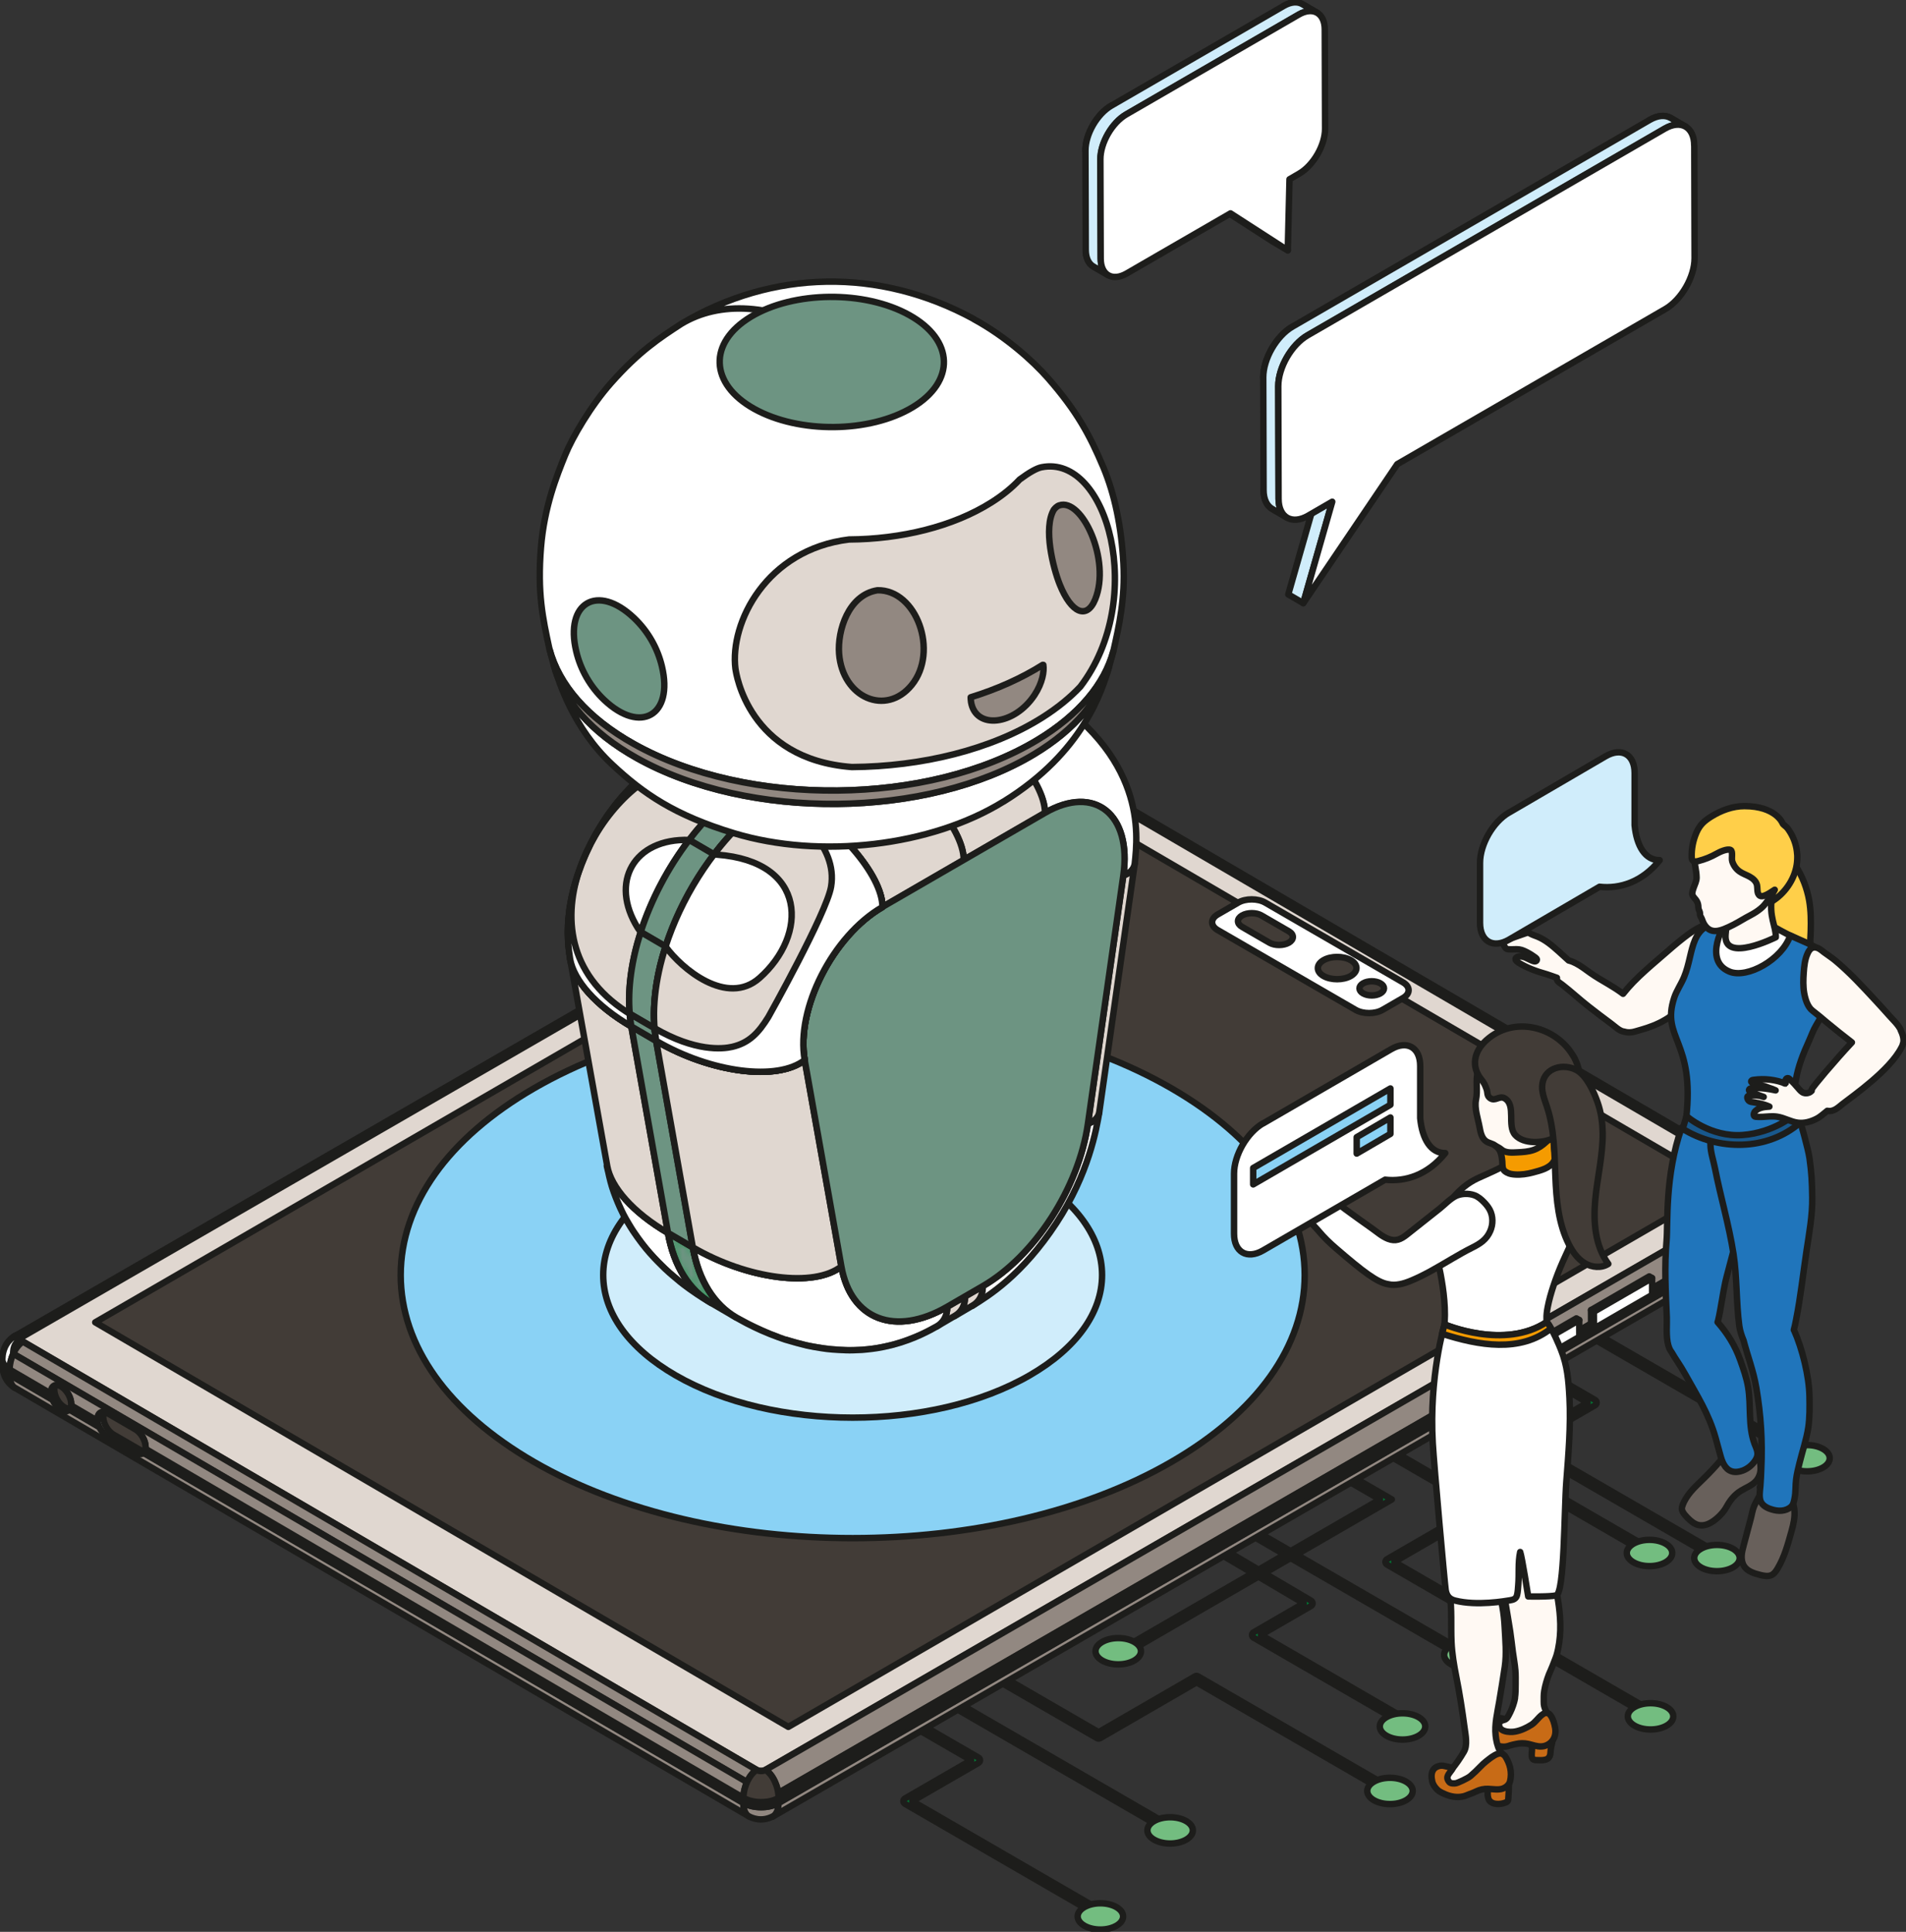 <svg width="222" height="225" viewBox="0 0 222 225" fill="none" xmlns="http://www.w3.org/2000/svg">
<rect x="0" y="0" width="222" height="225" fill="#333333" stroke="none"/>
<g id="Mejor experienia de usuario 1" clip-path="url(#clip0_4565_2908)">
<g id="Ilustraci&#195;&#179;n">
<path id="Vector" d="M200.571 181.553C200.506 181.661 200.391 181.726 200.268 181.726C200.211 181.726 200.153 181.712 200.096 181.683L197.988 180.464L177.199 168.431C177.091 168.366 177.026 168.251 177.026 168.128C177.026 168.006 177.091 167.89 177.199 167.825L184.917 163.362L177.997 159.354L176.846 158.683L177.537 158.279L178.695 158.95L185.795 163.06C185.903 163.124 185.968 163.233 185.968 163.362C185.968 163.492 185.903 163.6 185.795 163.665L178.076 168.128L198.772 180.104L200.448 181.077C200.614 181.171 200.671 181.387 200.578 181.553H200.571Z" fill="#007B35" stroke="#1D1D1B" stroke-width="0.75" stroke-linejoin="round"/>
<path id="Vector_2" d="M128.764 223.205C128.7 223.313 128.585 223.378 128.462 223.378C128.405 223.378 128.347 223.363 128.29 223.334L126.247 222.152L105.393 210.083C105.285 210.018 105.22 209.902 105.22 209.78C105.22 209.657 105.285 209.542 105.393 209.477L113.111 205.014L106.328 201.092L105.177 200.421L105.867 200.018L107.018 200.688L113.974 204.711C114.082 204.776 114.147 204.884 114.147 205.014C114.147 205.144 114.082 205.252 113.974 205.317L106.256 209.78L127.045 221.813L128.628 222.729C128.793 222.823 128.851 223.039 128.757 223.205H128.764Z" fill="#007B35" stroke="#1D1D1B" stroke-width="0.75" stroke-linejoin="round"/>
<path id="Vector_3" d="M164.164 200.84C164.099 200.948 163.984 201.013 163.862 201.013C163.804 201.013 163.739 200.998 163.689 200.969L161.775 199.859L146 190.731C145.892 190.666 145.827 190.558 145.827 190.428C145.827 190.306 145.892 190.191 146 190.126L151.848 186.737L146.576 183.629L145.892 183.226L141.475 180.623L140.332 179.945L141.022 179.541L142.166 180.219L146.583 182.822L147.266 183.226L152.712 186.434C152.82 186.499 152.884 186.614 152.884 186.737C152.884 186.86 152.82 186.975 152.712 187.04L146.863 190.421L162.711 199.592L164.034 200.357C164.2 200.45 164.257 200.667 164.164 200.832V200.84Z" fill="#007B35" stroke="#1D1D1B" stroke-width="0.75" stroke-linejoin="round"/>
<path id="Vector_4" d="M192.823 199.917C192.758 200.025 192.643 200.09 192.521 200.09C192.463 200.09 192.406 200.075 192.348 200.046L190.305 198.864L161.538 182.216C161.43 182.151 161.366 182.043 161.366 181.914C161.366 181.784 161.43 181.676 161.538 181.611L172.098 175.497L161.143 169.159L159.992 168.489L160.682 168.085L161.833 168.755L172.962 175.194C173.07 175.259 173.134 175.367 173.134 175.497C173.134 175.626 173.07 175.735 172.962 175.799L162.402 181.914L191.104 198.525L192.694 199.441C192.859 199.535 192.917 199.751 192.823 199.917Z" fill="#007B35" stroke="#1D1D1B" stroke-width="0.75" stroke-linejoin="round"/>
<path id="Vector_5" d="M161.955 208.612C161.89 208.72 161.775 208.785 161.653 208.785C161.596 208.785 161.538 208.77 161.48 208.742L159.725 207.725L139.367 195.944L128.131 202.447C128.023 202.512 127.894 202.512 127.786 202.447L115.859 195.547L114.708 194.877L115.399 194.473L116.55 195.144L127.959 201.748L139.195 195.245C139.303 195.18 139.432 195.18 139.54 195.245L160.423 207.328L161.826 208.143C161.991 208.237 162.049 208.453 161.955 208.619V208.612Z" fill="#007B35" stroke="#1D1D1B" stroke-width="0.75" stroke-linejoin="round"/>
<path id="Vector_6" d="M192.514 180.947C192.449 181.056 192.334 181.12 192.211 181.12C192.154 181.12 192.096 181.106 192.039 181.077L190.061 179.931L166.293 166.174L165.142 165.504L165.833 165.1L166.984 165.77L190.809 179.556L192.391 180.472C192.557 180.565 192.614 180.782 192.521 180.947H192.514Z" fill="#007B35" stroke="#1D1D1B" stroke-width="0.75" stroke-linejoin="round"/>
<path id="Vector_7" d="M210.879 170.161C210.814 170.269 210.699 170.334 210.577 170.334C210.519 170.334 210.462 170.32 210.404 170.291L208.225 169.029L184.73 155.431L183.572 154.761L184.263 154.357L185.421 155.028L208.894 168.611L210.749 169.685C210.915 169.779 210.972 169.996 210.879 170.161Z" fill="#007B35" stroke="#1D1D1B" stroke-width="0.75" stroke-linejoin="round"/>
<path id="Vector_8" d="M171.156 193.118C171.091 193.226 170.976 193.291 170.854 193.291C170.796 193.291 170.731 193.276 170.681 193.248L168.53 192.007L150.316 181.466L149.625 181.063L145.158 178.474L144.007 177.804L144.698 177.4L145.849 178.071L150.323 180.659L151.014 181.063L169.163 191.56L171.026 192.642C171.192 192.736 171.249 192.952 171.156 193.118Z" fill="#007B35" stroke="#1D1D1B" stroke-width="0.75" stroke-linejoin="round"/>
<path id="Vector_9" d="M136.685 213.262C136.62 213.37 136.505 213.435 136.383 213.435C136.325 213.435 136.267 213.421 136.21 213.392L134.217 212.238L110.637 198.59L109.486 197.92L110.176 197.516L111.327 198.186L134.965 211.864L136.562 212.794C136.728 212.887 136.785 213.104 136.692 213.269L136.685 213.262Z" fill="#007B35" stroke="#1D1D1B" stroke-width="0.75" stroke-linejoin="round"/>
<path id="Vector_10" d="M162.114 174.639L151.014 181.063L150.324 181.466L147.273 183.233L146.576 183.629L132.663 191.683L130.584 192.887L130.232 192.289L132.088 191.214L145.892 183.226L146.583 182.829L149.626 181.063L150.324 180.659L160.733 174.639L156.222 172.036L155.071 171.365L155.762 170.962L156.913 171.632L162.114 174.639Z" fill="#007B35" stroke="#1D1D1B" stroke-width="0.75" stroke-linejoin="round"/>
<path id="Vector_11" d="M130.038 222.123C131.073 222.722 131.073 223.688 130.038 224.286C129.002 224.885 127.333 224.885 126.297 224.286C125.261 223.688 125.261 222.722 126.297 222.123C127.333 221.525 129.002 221.525 130.038 222.123Z" fill="#73BD80" stroke="#1D1D1B" stroke-width="0.75" stroke-linejoin="round"/>
<path id="Vector_12" d="M138.159 212.101C139.195 212.7 139.195 213.666 138.159 214.264C137.123 214.863 135.454 214.863 134.419 214.264C133.383 213.666 133.383 212.7 134.419 212.101C135.454 211.503 137.123 211.503 138.159 212.101Z" fill="#73BD80" stroke="#1D1D1B" stroke-width="0.75" stroke-linejoin="round"/>
<path id="Vector_13" d="M132.117 191.236C133.153 191.834 133.153 192.8 132.117 193.399C131.081 193.997 129.412 193.997 128.376 193.399C127.34 192.8 127.34 191.834 128.376 191.236C129.412 190.637 131.081 190.637 132.117 191.236Z" fill="#73BD80" stroke="#1D1D1B" stroke-width="0.75" stroke-linejoin="round"/>
<path id="Vector_14" d="M163.768 207.509C164.804 208.107 164.804 209.073 163.768 209.672C162.732 210.27 161.063 210.27 160.027 209.672C158.992 209.073 158.992 208.107 160.027 207.509C161.063 206.91 162.732 206.91 163.768 207.509Z" fill="#73BD80" stroke="#1D1D1B" stroke-width="0.75" stroke-linejoin="round"/>
<path id="Vector_15" d="M165.228 199.996C166.264 200.594 166.264 201.561 165.228 202.159C164.193 202.757 162.524 202.757 161.488 202.159C160.452 201.561 160.452 200.594 161.488 199.996C162.524 199.398 164.193 199.398 165.228 199.996Z" fill="#73BD80" stroke="#1D1D1B" stroke-width="0.75" stroke-linejoin="round"/>
<path id="Vector_16" d="M172.724 191.661C173.76 192.26 173.76 193.226 172.724 193.824C171.688 194.423 170.019 194.423 168.983 193.824C167.948 193.226 167.948 192.26 168.983 191.661C170.019 191.063 171.688 191.063 172.724 191.661Z" fill="#73BD80" stroke="#1D1D1B" stroke-width="0.75" stroke-linejoin="round"/>
<path id="Vector_17" d="M194.118 198.821C195.154 199.419 195.154 200.385 194.118 200.984C193.082 201.582 191.413 201.582 190.377 200.984C189.341 200.385 189.341 199.419 190.377 198.821C191.413 198.222 193.082 198.222 194.118 198.821Z" fill="#73BD80" stroke="#1D1D1B" stroke-width="0.75" stroke-linejoin="round"/>
<path id="Vector_18" d="M193.996 179.794C195.031 180.392 195.031 181.358 193.996 181.957C192.96 182.555 191.291 182.555 190.255 181.957C189.219 181.358 189.219 180.392 190.255 179.794C191.291 179.195 192.96 179.195 193.996 179.794Z" fill="#73BD80" stroke="#1D1D1B" stroke-width="0.75" stroke-linejoin="round"/>
<path id="Vector_19" d="M201.851 180.385C202.887 180.983 202.887 181.95 201.851 182.548C200.815 183.146 199.146 183.146 198.11 182.548C197.075 181.95 197.075 180.983 198.11 180.385C199.146 179.787 200.815 179.787 201.851 180.385Z" fill="#73BD80" stroke="#1D1D1B" stroke-width="0.75" stroke-linejoin="round"/>
<path id="Vector_20" d="M212.339 168.755C213.375 169.354 213.375 170.32 212.339 170.918C211.303 171.517 209.634 171.517 208.598 170.918C207.562 170.32 207.562 169.354 208.598 168.755C209.634 168.157 211.303 168.157 212.339 168.755Z" fill="#73BD80" stroke="#1D1D1B" stroke-width="0.75" stroke-linejoin="round"/>
<g id="Group">
<g id="Group_2">
<g id="Group_3">
<path id="Vector_21" d="M118.492 88.177C119.866 87.435 121.039 87.997 121.362 88.184C121.111 88.033 120.794 88.04 120.449 88.242C120.175 88.076 119.694 88.076 119.427 88.242C119.082 88.04 118.758 88.033 118.499 88.177H118.492Z" fill="white" stroke="#1D1D1B" stroke-width="0.75" stroke-linejoin="round"/>
<path id="Vector_22" d="M120.499 88.221C119.938 87.983 119.514 88.163 119.399 88.221C119.061 88.033 118.751 88.033 118.5 88.177C118.694 88.076 118.701 88.069 118.823 88.019L118.967 87.968C119.01 87.954 119.075 87.932 119.118 87.918L119.255 87.882C119.298 87.875 119.356 87.86 119.399 87.853L119.535 87.831C119.579 87.831 119.629 87.817 119.672 87.817H119.809C119.852 87.81 119.902 87.81 119.945 87.81H120.082C120.125 87.81 120.176 87.817 120.219 87.824L120.355 87.839C120.399 87.839 120.449 87.853 120.492 87.86L120.629 87.889C120.672 87.903 120.73 87.911 120.773 87.925L120.917 87.968C120.96 87.983 121.024 88.012 121.068 88.026L121.211 88.091C121.262 88.12 121.334 88.156 121.384 88.185C121.14 88.04 120.845 88.04 120.514 88.213L120.499 88.221Z" fill="white" stroke="#1D1D1B" stroke-width="0.75" stroke-linejoin="round"/>
</g>
</g>
<g id="Group_4">
<path id="Vector_23" d="M208.275 141.401C208.217 142.966 207.447 143.737 206.807 144.112C207.181 143.896 207.426 143.355 207.433 142.583C207.994 142.259 208.275 141.834 208.275 141.408V141.401Z" fill="white" stroke="#1D1D1B" stroke-width="0.75" stroke-linejoin="round"/>
</g>
<g id="Group_5">
<g id="Group_6">
<path id="Vector_24" d="M205.915 138.128L120.449 88.242C120.449 88.242 120.477 88.228 120.499 88.213L205.966 138.099C205.966 138.099 205.937 138.113 205.922 138.128H205.915Z" fill="white" stroke="#1D1D1B" stroke-width="0.75" stroke-linejoin="round"/>
<path id="Vector_25" d="M205.966 138.099L120.5 88.213C120.823 88.04 121.125 88.04 121.37 88.177L129.916 93.167L138.462 98.156L147.008 103.145L155.554 108.134L164.1 113.124L172.646 118.113L181.191 123.102L189.737 128.091L198.283 133.081L206.829 138.07C206.585 137.926 206.29 137.933 205.959 138.106L205.966 138.099Z" fill="white" stroke="#1D1D1B" stroke-width="0.75" stroke-linejoin="round"/>
</g>
</g>
<g id="Group_7">
<path id="Vector_26" d="M208.282 140.81V141.401C208.282 141.826 207.994 142.259 207.433 142.576V141.985C207.994 141.661 208.275 141.235 208.282 140.81Z" fill="white" stroke="#1D1D1B" stroke-width="0.75" stroke-linejoin="round"/>
</g>
<g id="Group_8">
<g id="Group_9">
<path id="Vector_27" d="M206.829 138.07C208.095 138.863 208.282 140.125 208.282 140.81C208.282 141.235 208.001 141.668 207.44 141.985C207.447 140.68 206.764 139.216 205.915 138.719C206.196 138.56 206.188 138.286 205.915 138.128C206.26 137.926 206.577 137.919 206.829 138.07Z" fill="white" stroke="#1D1D1B" stroke-width="0.75" stroke-linejoin="round"/>
<path id="Vector_28" d="M207.397 141.415C207.405 141.365 207.448 141.314 207.476 141.271C207.541 141.141 207.678 140.795 207.692 140.42C207.714 140.031 207.649 139.678 207.505 139.339C207.232 138.704 207.088 138.632 205.966 138.106C206.29 137.933 206.592 137.933 206.836 138.07C207.052 138.207 207.138 138.265 207.347 138.459L207.476 138.596C207.548 138.676 207.635 138.791 207.699 138.878L207.807 139.051C207.858 139.137 207.915 139.245 207.958 139.332L208.045 139.526C208.074 139.613 208.117 139.728 208.145 139.815L208.203 140.031C208.217 140.118 208.239 140.24 208.253 140.327L208.275 140.557C208.275 140.637 208.282 140.745 208.282 140.824C208.282 141.25 208.002 141.682 207.44 141.999C207.44 141.812 207.426 141.617 207.405 141.43L207.397 141.415Z" fill="white" stroke="#1D1D1B" stroke-width="0.75" stroke-linejoin="round"/>
</g>
</g>
<g id="Group_10">
<path id="Vector_29" d="M1.719 161.639C0.46 160.853 0.273 159.584 0.266 158.899C0.266 159.332 0.547 159.772 1.115 160.096C1.115 160.875 1.345 161.423 1.719 161.639Z" fill="white" stroke="#1D1D1B" stroke-width="0.75" stroke-linejoin="round"/>
</g>
<g id="Group_11">
<g id="Group_12">
<path id="Vector_30" d="M119.427 88.242L2.669 155.662C2.669 155.662 2.647 155.648 2.64 155.648L119.399 88.228C119.399 88.228 119.42 88.242 119.427 88.242Z" fill="white" stroke="#1D1D1B" stroke-width="0.75" stroke-linejoin="round"/>
<path id="Vector_31" d="M119.42 88.221L2.64 155.648C2.302 155.46 1.992 155.46 1.741 155.605L13.416 148.863L25.091 142.122L36.766 135.381L48.441 128.639L60.116 121.898L71.791 115.157L83.467 108.416L95.142 101.674L106.817 94.933L118.492 88.192C118.744 88.048 119.067 88.033 119.406 88.221L119.42 88.242V88.221Z" fill="white" stroke="#1D1D1B" stroke-width="0.75" stroke-linejoin="round"/>
</g>
</g>
<g id="Group_13">
<path id="Vector_32" d="M1.122 159.512V160.103C0.554 159.772 0.266 159.339 0.273 158.907V158.315C0.273 158.748 0.554 159.188 1.122 159.512Z" fill="white" stroke="#1D1D1B" stroke-width="0.75" stroke-linejoin="round"/>
</g>
<g id="Group_14">
<path id="Vector_33" d="M0.273 158.308C0.331 156.758 1.101 155.979 1.741 155.597C2 155.446 2.324 155.46 2.669 155.662C2.388 155.821 2.396 156.095 2.669 156.253C1.82 156.744 1.129 158.2 1.122 159.505C0.554 159.173 0.273 158.741 0.273 158.308Z" fill="white" stroke="#1D1D1B" stroke-width="0.75" stroke-linejoin="round"/>
<path id="Vector_34" d="M2.64 155.648C2.46 155.749 1.878 156.39 1.748 156.628C1.59 156.917 1.518 157.299 1.54 157.674C1.288 158.243 1.129 158.892 1.122 159.505C0.554 159.173 0.273 158.741 0.273 158.308C0.288 157.998 0.288 157.998 0.309 157.832L0.345 157.609C0.367 157.522 0.396 157.407 0.417 157.321L0.489 157.111C0.525 157.032 0.568 156.917 0.604 156.837L0.705 156.65C0.755 156.571 0.82 156.463 0.871 156.39L0.993 156.232C1.065 156.153 1.158 156.052 1.23 155.979L1.367 155.857C1.547 155.72 1.568 155.698 1.741 155.597C1.993 155.453 2.302 155.46 2.64 155.641V155.648Z" fill="white" stroke="#1D1D1B" stroke-width="0.75" stroke-linejoin="round"/>
</g>
<g id="Group_15">
<path id="Vector_35" d="M90.674 209.996L207.433 142.576C207.433 143.348 207.181 143.888 206.807 144.105L200.966 147.479L195.125 150.853L189.284 154.227L183.442 157.602L177.601 160.976L171.76 164.35L165.919 167.724L160.078 171.099L154.237 174.473L148.395 177.847L142.554 181.221L136.713 184.596L130.872 187.97L125.031 191.344L119.19 194.718L113.349 198.093L107.507 201.467L101.666 204.841L95.825 208.215L89.984 211.59C90.358 211.373 90.603 210.833 90.61 210.061L90.674 209.996Z" fill="#928881" stroke="#1D1D1B" stroke-width="0.75" stroke-linejoin="round"/>
</g>
<g id="Group_16">
<path id="Vector_36" d="M1.115 160.103L86.581 209.989C86.581 210.76 86.811 211.308 87.186 211.525L78.64 206.535L70.094 201.546L61.548 196.557L53.002 191.568L44.456 186.578L35.91 181.589L27.364 176.6L18.818 171.611L10.272 166.621L1.726 161.632C1.359 161.416 1.122 160.868 1.122 160.096L1.115 160.103Z" fill="#928881" stroke="#1D1D1B" stroke-width="0.75" stroke-linejoin="round"/>
</g>
<path id="Vector_37" d="M207.44 141.985L207.433 142.576L90.675 209.996L90.682 209.405L207.44 141.985Z" fill="white" stroke="#1D1D1B" stroke-width="0.75" stroke-linejoin="round"/>
<path id="Vector_38" d="M86.588 209.391L86.581 209.982L1.115 160.103L1.122 159.512L86.588 209.391Z" fill="white" stroke="#1D1D1B" stroke-width="0.75" stroke-linejoin="round"/>
<g id="Group_17">
<path id="Vector_39" d="M90.056 211.532C88.682 212.274 87.51 211.712 87.186 211.525C86.819 211.308 86.582 210.76 86.582 209.989C87.711 210.645 89.552 210.652 90.675 210.003C90.675 210.775 90.423 211.316 90.056 211.532Z" fill="#928881" stroke="#1D1D1B" stroke-width="0.75" stroke-linejoin="round"/>
</g>
<path id="Vector_40" d="M205.915 138.128C206.196 138.286 206.196 138.567 205.915 138.719C166.998 161.192 128.074 183.666 89.157 206.139C88.883 206.297 88.402 206.297 88.135 206.139C59.649 189.513 31.155 172.887 2.669 156.253C2.388 156.095 2.388 155.814 2.669 155.662C41.586 133.189 80.51 110.716 119.427 88.242C119.701 88.084 120.175 88.084 120.449 88.242C148.935 104.868 177.429 121.494 205.915 138.128Z" fill="#E0D7D0" stroke="#1D1D1B" stroke-width="0.75" stroke-linejoin="round"/>
<path id="Vector_41" d="M200.642 138.106L119.923 90.996L11.092 154.011L91.818 201.128L200.642 138.106Z" fill="#423C37" stroke="#1D1D1B" stroke-width="0.75" stroke-linejoin="round"/>
<g id="Group_18">
<g id="Group_19">
<path id="Vector_42" d="M90.682 209.405V209.996C89.552 210.645 87.711 210.638 86.582 209.982V209.391C87.711 210.047 89.552 210.054 90.682 209.405Z" fill="#928881" stroke="#1D1D1B" stroke-width="0.75" stroke-linejoin="round"/>
</g>
</g>
<g id="Group_20">
<g id="Group_21">
<path id="Vector_43" d="M89.157 206.146L205.915 138.726C206.642 139.151 207.246 140.283 207.397 141.423L90.639 208.843C90.487 207.703 89.883 206.571 89.157 206.146Z" fill="#928881" stroke="#1D1D1B" stroke-width="0.75" stroke-linejoin="round"/>
<path id="Vector_44" d="M90.646 208.835L207.404 141.415C207.433 141.603 207.44 141.797 207.44 141.985L90.682 209.405C90.682 209.217 90.668 209.023 90.646 208.835Z" fill="white" stroke="#1D1D1B" stroke-width="0.75" stroke-linejoin="round"/>
</g>
</g>
<g id="Group_22">
<g id="Group_23">
<path id="Vector_45" d="M2.668 156.261L88.135 206.146C87.689 206.406 87.286 206.932 87.006 207.559L1.539 157.674C1.82 157.046 2.23 156.52 2.676 156.261H2.668Z" fill="#928881" stroke="#1D1D1B" stroke-width="0.75" stroke-linejoin="round"/>
<path id="Vector_46" d="M1.539 157.674L87.006 207.559C86.754 208.129 86.596 208.778 86.589 209.398L1.122 159.512C1.122 158.892 1.28 158.243 1.539 157.674Z" fill="#928881" stroke="#1D1D1B" stroke-width="0.75" stroke-linejoin="round"/>
</g>
</g>
<g id="Group_24">
<g id="Group_25">
<path id="Vector_47" d="M89.157 206.146C90.006 206.644 90.689 208.1 90.682 209.412C89.56 210.061 87.718 210.054 86.589 209.398C86.596 208.093 87.294 206.636 88.135 206.146C88.409 206.312 88.891 206.312 89.157 206.146Z" fill="#423C37" stroke="#1D1D1B" stroke-width="0.75" stroke-linejoin="round"/>
</g>
</g>
</g>
<path id="Vector_48" d="M8.294 163.521C8.294 163.73 8.251 163.91 8.172 164.055C7.985 164.401 7.582 164.487 7.107 164.213C6.452 163.831 5.927 162.915 5.927 162.166C5.927 161.697 6.136 161.394 6.445 161.336C6.632 161.3 6.862 161.336 7.107 161.481C7.762 161.863 8.294 162.778 8.294 163.528V163.521Z" fill="white" stroke="#1D1D1B" stroke-width="0.75" stroke-linejoin="round"/>
<path id="Vector_49" d="M8.294 163.521C8.294 163.73 8.251 163.91 8.172 164.055C7.985 164.098 7.748 164.055 7.503 163.91C6.848 163.535 6.323 162.613 6.323 161.863C6.323 161.654 6.366 161.473 6.446 161.329C6.633 161.293 6.863 161.329 7.107 161.473C7.762 161.856 8.294 162.771 8.294 163.521Z" fill="#423C37" stroke="#1D1D1B" stroke-width="0.75" stroke-linejoin="round"/>
<path id="Vector_50" d="M11.344 165.28C11.344 166.03 11.877 166.946 12.524 167.321L15.783 169.21C15.97 169.318 16.149 169.368 16.308 169.368C16.516 169.368 16.696 169.275 16.811 169.101C16.905 168.964 16.962 168.77 16.962 168.525C16.962 167.775 16.43 166.859 15.79 166.484L12.531 164.595C12.409 164.53 12.294 164.48 12.186 164.458C12.121 164.444 12.064 164.437 12.006 164.437C11.618 164.437 11.351 164.747 11.351 165.28H11.344Z" fill="white" stroke="#1D1D1B" stroke-width="0.75" stroke-linejoin="round"/>
<path id="Vector_51" d="M12.027 165.035C12.027 165.785 12.56 166.701 13.2 167.075L16.466 168.964C16.581 169.037 16.703 169.08 16.804 169.101C16.897 168.964 16.955 168.77 16.955 168.525C16.955 167.775 16.423 166.859 15.782 166.484L12.524 164.595C12.401 164.53 12.286 164.48 12.178 164.458C12.085 164.595 12.027 164.79 12.027 165.035Z" fill="#423C37" stroke="#1D1D1B" stroke-width="0.75" stroke-linejoin="round"/>
<path id="Vector_52" d="M157.884 117.615L141.835 108.329C140.965 107.824 140.965 107.01 141.835 106.505L144.216 105.128C145.086 104.623 146.496 104.623 147.367 105.128L163.416 114.414C164.286 114.919 164.286 115.734 163.416 116.238L161.035 117.615C160.164 118.12 158.754 118.12 157.884 117.615Z" fill="white" stroke="#1D1D1B" stroke-width="0.75" stroke-linejoin="round"/>
<path id="Vector_53" d="M154.157 111.833C153.28 112.345 153.273 113.167 154.15 113.672C155.028 114.176 156.452 114.176 157.33 113.672C158.207 113.16 158.215 112.338 157.337 111.833C156.459 111.328 155.035 111.328 154.157 111.833Z" fill="#423C37" stroke="#1D1D1B" stroke-width="0.75" stroke-linejoin="round"/>
<path id="Vector_54" d="M158.762 114.53C158.201 114.854 158.201 115.38 158.762 115.698C159.323 116.022 160.222 116.022 160.783 115.698C161.344 115.373 161.344 114.847 160.783 114.53C160.222 114.205 159.323 114.205 158.762 114.53Z" fill="#423C37" stroke="#1D1D1B" stroke-width="0.75" stroke-linejoin="round"/>
<path id="Vector_55" d="M147.849 109.793L144.662 107.947C144.036 107.586 144.036 106.995 144.662 106.628C145.288 106.267 146.317 106.26 146.935 106.628L150.122 108.473C150.748 108.834 150.741 109.425 150.122 109.793C149.496 110.153 148.468 110.16 147.849 109.793Z" fill="#423C37" stroke="#1D1D1B" stroke-width="0.75" stroke-linejoin="round"/>
<path id="Vector_56" d="M99.314 172.274C88.912 172.274 78.51 169.981 70.59 165.403C62.828 160.911 58.555 154.912 58.555 148.517C58.555 142.122 62.828 136.116 70.59 131.632C86.43 122.468 112.205 122.468 128.038 131.632C135.799 136.123 140.072 142.122 140.072 148.517C140.072 154.92 135.799 160.918 128.038 165.403C120.118 169.988 109.716 172.274 99.314 172.274ZM99.314 125.655C89.077 125.655 78.841 127.911 71.05 132.417C63.584 136.736 59.476 142.454 59.476 148.51C59.476 154.566 63.584 160.284 71.05 164.602C86.639 173.622 111.996 173.622 127.584 164.602C135.051 160.284 139.159 154.566 139.159 148.51C139.159 142.454 135.051 136.736 127.584 132.417C119.794 127.911 109.557 125.655 99.321 125.655H99.314Z" fill="white" stroke="#1D1D1B" stroke-width="0.75" stroke-linejoin="round"/>
<path id="Vector_57" d="M99.314 179.145C85.87 179.145 72.425 176.182 62.188 170.262C52.182 164.473 46.672 156.751 46.672 148.51C46.672 140.276 52.182 132.547 62.188 126.758C82.661 114.912 115.974 114.912 136.447 126.758C146.454 132.547 151.964 140.269 151.964 148.51C151.964 156.744 146.454 164.473 136.447 170.262C126.211 176.189 112.766 179.145 99.321 179.145H99.314Z" fill="#8AD2F5" stroke="#1D1D1B" stroke-width="0.75" stroke-linejoin="round"/>
<path id="Vector_58" d="M99.314 131.891C91.84 131.891 84.366 133.535 78.676 136.83C73.252 139.966 70.259 144.119 70.259 148.503C70.259 152.894 73.245 157.039 78.676 160.176C90.056 166.758 108.572 166.758 119.945 160.176C125.369 157.039 128.362 152.886 128.362 148.503C128.362 144.112 125.376 139.966 119.945 136.83C114.255 133.535 106.781 131.891 99.307 131.891H99.314Z" fill="#D0EDFB" stroke="#1D1D1B" stroke-width="0.75" stroke-linejoin="round"/>
<g id="Group_26">
<path id="Vector_59" d="M185.651 154.739L185.32 154.545L185.313 152.584L185.644 152.778L185.651 154.739Z" fill="white" stroke="#1D1D1B" stroke-width="0.75" stroke-linejoin="round"/>
<path id="Vector_60" d="M185.644 152.778L185.313 152.584L192.097 148.661L192.427 148.856L185.644 152.778Z" fill="white" stroke="#1D1D1B" stroke-width="0.75" stroke-linejoin="round"/>
<path id="Vector_61" d="M192.428 148.856V150.817L185.651 154.739L185.644 152.778L192.428 148.856Z" fill="white" stroke="#1D1D1B" stroke-width="0.75" stroke-linejoin="round"/>
</g>
<g id="Group_27">
<path id="Vector_62" d="M180.141 157.904L179.81 157.717V155.749L180.141 155.943V157.904Z" fill="white" stroke="#1D1D1B" stroke-width="0.75" stroke-linejoin="round"/>
<path id="Vector_63" d="M180.141 155.943L179.81 155.749L183.608 153.55L183.939 153.744L180.141 155.943Z" fill="white" stroke="#1D1D1B" stroke-width="0.75" stroke-linejoin="round"/>
<path id="Vector_64" d="M183.939 153.744L183.947 155.705L180.141 157.904V155.943L183.939 153.744Z" fill="white" stroke="#1D1D1B" stroke-width="0.75" stroke-linejoin="round"/>
</g>
<path id="Vector_65" d="M113.248 152.093C115.14 150.925 119.075 148.496 123.038 142.454C126.822 136.686 127.707 131.495 128.038 129.541C127.959 130.103 127.527 130.586 126.714 130.882C125.65 138.351 120.492 146.311 114.457 149.808C114.457 150.882 114.025 151.646 113.248 152.093Z" fill="white" stroke="#1D1D1B" stroke-width="0.75" stroke-linejoin="round"/>
<path id="Vector_66" d="M114.457 149.808L112.392 151.005C112.392 152.079 111.96 152.843 111.184 153.29L111.392 153.168L111.601 153.045L111.809 152.922L112.018 152.8L112.227 152.677L112.435 152.555L112.644 152.432L112.853 152.31L113.061 152.187L113.27 152.064C114.047 151.617 114.478 150.853 114.478 149.779L114.457 149.808Z" fill="#E0D7D0" stroke="#1D1D1B" stroke-width="0.75" stroke-linejoin="round"/>
<path id="Vector_67" d="M112.392 151.005L110.327 152.201C110.327 153.276 109.896 154.04 109.119 154.487L109.327 154.364L109.536 154.242L109.744 154.119L109.953 153.997L110.162 153.874L110.37 153.752L110.579 153.629L110.788 153.506L110.996 153.384L111.205 153.261C111.982 152.814 112.413 152.05 112.413 150.976L112.392 151.005Z" fill="#E0D7D0" stroke="#1D1D1B" stroke-width="0.75" stroke-linejoin="round"/>
<path id="Vector_68" d="M70.684 135.77C70.842 136.52 71.058 137.515 71.288 138.25C71.518 138.986 71.9 139.952 72.216 140.651C72.439 141.149 72.763 141.798 73.051 142.259C73.252 142.583 73.504 143.03 73.72 143.348C74.029 143.809 74.468 144.415 74.806 144.862C75.95 146.361 77.539 147.861 77.971 148.236C79.043 149.159 79.367 149.44 80.287 150.103C81.467 150.954 82.395 151.502 82.834 151.762C80.302 150.284 78.496 147.515 77.798 143.6C73.669 141.192 71.116 138.236 70.677 135.777L70.684 135.77Z" fill="white"/>
<g id="Clip path group">
<mask id="mask0_4565_2908" style="mask-type:luminance" maskUnits="userSpaceOnUse" x="70" y="135" width="13" height="17">
<g id="clippath">
<path id="Vector_69" d="M70.684 135.77C70.842 136.52 71.058 137.515 71.288 138.25C71.518 138.986 71.9 139.952 72.216 140.651C72.439 141.149 72.763 141.798 73.051 142.259C73.252 142.583 73.504 143.03 73.72 143.348C74.029 143.809 74.468 144.415 74.806 144.862C75.95 146.361 77.539 147.861 77.971 148.236C79.043 149.159 79.367 149.44 80.287 150.103C81.467 150.954 82.395 151.502 82.834 151.762C80.302 150.284 78.496 147.515 77.798 143.6C73.669 141.192 71.116 138.236 70.677 135.777L70.684 135.77Z" fill="white"/>
</g>
</mask>
<g mask="url(#mask0_4565_2908)">
<g id="Group_28">
<g id="Group_29">
<path id="Vector_70" d="M70.684 135.77C71.209 138.265 72.813 145.864 82.841 151.754C80.309 150.276 78.504 147.508 77.806 143.593C73.677 141.185 71.123 138.229 70.684 135.77Z" fill="white" stroke="#1D1D1B" stroke-width="0.75" stroke-linejoin="round"/>
</g>
</g>
</g>
</g>
<path id="Vector_71" d="M70.684 135.77C70.842 136.52 71.058 137.515 71.288 138.25C71.518 138.986 71.9 139.952 72.216 140.651C72.439 141.149 72.763 141.798 73.051 142.259C73.252 142.583 73.504 143.03 73.72 143.348C74.029 143.809 74.468 144.415 74.806 144.862C75.95 146.361 77.539 147.861 77.971 148.236C79.043 149.159 79.367 149.44 80.287 150.103C81.467 150.954 82.395 151.502 82.834 151.762C80.302 150.284 78.496 147.515 77.798 143.6C73.669 141.192 71.116 138.236 70.677 135.777L70.684 135.77Z" stroke="#1D1D1B" stroke-width="0.75" stroke-linejoin="round"/>
<path id="Vector_72" d="M130.836 101.977L126.714 130.882C127.52 130.586 127.952 130.103 128.045 129.49L132.167 100.586C132.081 101.198 131.649 101.682 130.836 101.977Z" fill="#E0D7D0" stroke="#1D1D1B" stroke-width="0.75" stroke-linejoin="round"/>
<path id="Vector_73" d="M82.834 151.754L85.726 153.442C83.194 151.963 81.388 149.195 80.69 145.28L77.798 143.593C78.496 147.508 80.302 150.276 82.834 151.754Z" fill="#009B39"/>
<g id="Clip path group_2">
<mask id="mask1_4565_2908" style="mask-type:luminance" maskUnits="userSpaceOnUse" x="77" y="143" width="9" height="11">
<g id="clippath-1">
<path id="Vector_74" d="M82.834 151.754L85.726 153.442C83.194 151.963 81.388 149.195 80.69 145.28L77.798 143.593C78.496 147.508 80.302 150.276 82.834 151.754Z" fill="white"/>
</g>
</mask>
<g mask="url(#mask1_4565_2908)">
<g id="Group_30">
<g id="Group_31">
<path id="Vector_75" d="M80.698 145.28L77.806 143.593C78.503 147.508 80.309 150.276 82.841 151.754L85.733 153.442C83.201 151.964 81.395 149.195 80.698 145.28Z" fill="#6D9482" stroke="#1D1D1B" stroke-width="0.75" stroke-linejoin="round"/>
</g>
</g>
</g>
</g>
<path id="Vector_76" d="M82.834 151.754L85.726 153.442C83.194 151.963 81.388 149.195 80.69 145.28L77.798 143.593C78.496 147.508 80.302 150.276 82.834 151.754Z" stroke="#1D1D1B" stroke-width="0.75" stroke-linejoin="round"/>
<path id="Vector_77" d="M117.938 78.487C107.565 72.77 100.954 75.026 96.883 77.225C98.775 76.13 102.695 76.908 107.227 79.547C111.457 77.103 115.219 76.908 117.938 78.487Z" fill="white" stroke="#1D1D1B" stroke-width="0.75" stroke-linejoin="round"/>
<path id="Vector_78" d="M85.732 153.442C86.106 153.643 86.588 153.932 86.97 154.126C87.48 154.386 88.171 154.725 88.696 154.956C90.049 155.561 91.459 156.015 91.466 156.023C92.221 156.246 93.243 156.527 94.012 156.715C94.48 156.823 95.113 156.924 95.588 157.003C96.53 157.169 97.364 157.205 98.522 157.256C99.084 157.277 99.825 157.241 100.386 157.212C100.767 157.191 101.27 157.126 101.652 157.083C102.371 156.996 103.321 156.794 104.018 156.614C106.536 155.958 108.421 154.884 109.126 154.48C109.903 154.033 110.334 153.268 110.334 152.194C104.299 155.691 99.105 153.708 98.005 147.501C94.839 149.995 87.099 149 80.704 145.28C81.402 149.195 83.207 151.963 85.74 153.442H85.732Z" fill="white"/>
<g id="Clip path group_3">
<mask id="mask2_4565_2908" style="mask-type:luminance" maskUnits="userSpaceOnUse" x="80" y="145" width="31" height="13">
<g id="clippath-2">
<path id="Vector_79" d="M85.732 153.442C86.106 153.643 86.588 153.932 86.97 154.126C87.48 154.386 88.171 154.725 88.696 154.956C90.049 155.561 91.459 156.015 91.466 156.023C92.221 156.246 93.243 156.527 94.012 156.715C94.48 156.823 95.113 156.924 95.588 157.003C96.53 157.169 97.364 157.205 98.522 157.256C99.084 157.277 99.825 157.241 100.386 157.212C100.767 157.191 101.27 157.126 101.652 157.083C102.371 156.996 103.321 156.794 104.018 156.614C106.536 155.958 108.421 154.884 109.126 154.48C109.903 154.033 110.334 153.268 110.334 152.194C104.299 155.691 99.105 153.708 98.005 147.501C94.839 149.995 87.099 149 80.704 145.28C81.402 149.195 83.207 151.963 85.74 153.442H85.732Z" fill="white"/>
</g>
</mask>
<g mask="url(#mask2_4565_2908)">
<g id="Group_32">
<path id="Vector_80" d="M85.732 153.442C90.336 155.979 93.918 157.054 98.515 157.256C100.939 157.364 104.745 156.967 109.118 154.48C109.895 154.033 110.327 153.268 110.327 152.194C104.292 155.691 99.098 153.708 97.997 147.501C94.832 149.995 87.092 149 80.697 145.28C81.395 149.195 83.2 151.963 85.732 153.442Z" fill="white" stroke="#1D1D1B" stroke-width="0.75" stroke-linejoin="round"/>
</g>
</g>
</g>
<path id="Vector_81" d="M85.732 153.442C86.106 153.643 86.588 153.932 86.97 154.126C87.48 154.386 88.171 154.725 88.696 154.956C90.049 155.561 91.459 156.015 91.466 156.023C92.221 156.246 93.243 156.527 94.012 156.715C94.48 156.823 95.113 156.924 95.588 157.003C96.53 157.169 97.364 157.205 98.522 157.256C99.084 157.277 99.825 157.241 100.386 157.212C100.767 157.191 101.27 157.126 101.652 157.083C102.371 156.996 103.321 156.794 104.018 156.614C106.536 155.958 108.421 154.884 109.126 154.48C109.903 154.033 110.334 153.268 110.334 152.194C104.299 155.691 99.105 153.708 98.005 147.501C94.839 149.995 87.099 149 80.704 145.28C81.402 149.195 83.207 151.963 85.74 153.442H85.732Z" stroke="#1D1D1B" stroke-width="0.75" stroke-linejoin="round"/>
<path id="Vector_82" d="M120.83 80.174L117.938 78.487C115.219 76.901 111.457 77.103 107.227 79.547L110.119 81.234C114.341 78.79 118.111 78.595 120.83 80.174Z" fill="white" stroke="#1D1D1B" stroke-width="0.75" stroke-linejoin="round"/>
<path id="Vector_83" d="M97.76 85.027L107.227 79.547C102.695 76.908 98.775 76.129 96.883 77.225L88.366 82.157L87.891 82.431L87.416 82.705C89.308 81.609 93.228 82.388 97.76 85.027Z" fill="white" stroke="#1D1D1B" stroke-width="0.75" stroke-linejoin="round"/>
<path id="Vector_84" d="M132.167 100.586C132.541 97.154 133.534 88.026 120.895 80.218C118.111 78.595 114.341 78.79 110.119 81.234C116.507 84.954 121.7 90.982 121.707 94.681C127.484 91.343 131.85 94.832 130.836 101.977C131.649 101.682 132.073 101.198 132.167 100.586Z" fill="white" stroke="#1D1D1B" stroke-width="0.75" stroke-linejoin="round"/>
<path id="Vector_85" d="M110.119 81.234L107.227 79.547L97.76 85.027L100.652 86.714L110.119 81.234Z" fill="white" stroke="#1D1D1B" stroke-width="0.75" stroke-linejoin="round"/>
<path id="Vector_86" d="M77.805 143.593L73.532 119.548C69.403 117.14 66.85 114.184 66.411 111.725L66.626 112.929L66.842 114.133L67.058 115.337L67.274 116.541L67.49 117.745L67.706 118.949L67.921 120.153L68.137 121.357L68.353 122.561L68.569 123.766L68.784 124.97L69 126.174L69.216 127.378L69.432 128.582L69.648 129.786L69.864 130.99L70.079 132.194L70.295 133.398L70.511 134.602L70.727 135.806C71.166 138.272 73.719 141.228 77.848 143.629L77.805 143.593Z" fill="#E0D7D0" stroke="#1D1D1B" stroke-width="0.75" stroke-linejoin="round"/>
<path id="Vector_87" d="M76.424 121.235L73.532 119.548L77.805 143.593L80.697 145.28L76.424 121.235Z" fill="#6D9482" stroke="#1D1D1B" stroke-width="0.75" stroke-linejoin="round"/>
<path id="Vector_88" d="M88.293 90.506L97.76 85.027C93.228 82.388 89.308 81.609 87.416 82.705L78.899 87.637L77.949 88.184C79.841 87.089 83.762 87.867 88.293 90.506Z" fill="white" stroke="#1D1D1B" stroke-width="0.75" stroke-linejoin="round"/>
<g id="Group_33">
<path id="Vector_89" d="M112.248 100.16L121.715 94.681C121.707 90.975 116.514 84.954 110.126 81.234L100.659 86.714C107.047 90.434 112.241 96.462 112.248 100.16Z" fill="#E0D7D0" stroke="#1D1D1B" stroke-width="0.75" stroke-linejoin="round"/>
</g>
<path id="Vector_90" d="M100.652 86.714L97.76 85.027L88.293 90.506L91.185 92.193L100.652 86.714Z" fill="white" stroke="#1D1D1B" stroke-width="0.75" stroke-linejoin="round"/>
<g id="Group_34">
<path id="Vector_91" d="M77.942 88.185C76.453 89.122 74.907 90.088 72.59 92.633C71.26 94.097 69.706 96.389 68.814 98.221C66.454 103.037 65.692 107.327 66.411 111.725C66.85 114.191 69.404 117.147 73.533 119.555C71.814 109.879 78.892 95.95 88.294 90.513C83.762 87.874 79.841 87.096 77.95 88.192L77.942 88.185Z" fill="white" stroke="#1D1D1B" stroke-width="0.75" stroke-linejoin="round"/>
<path id="Vector_92" d="M73.533 119.548C72.943 116.209 73.396 112.374 74.626 108.553C74.525 108.416 74.396 108.243 74.302 108.106C70.921 102.705 73.878 97.615 80.266 97.831C82.575 94.811 85.316 92.229 88.301 90.506C83.769 87.867 79.849 87.089 77.957 88.184C77.612 88.401 77.151 88.689 76.806 88.906C76.439 89.172 75.935 89.526 75.576 89.807L74.547 90.672C74.238 90.96 73.82 91.343 73.526 91.645L72.605 92.626C72.339 92.943 71.979 93.354 71.727 93.678L70.921 94.76C70.691 95.099 70.382 95.539 70.166 95.885L69.468 97.038C69.274 97.392 69.015 97.86 68.828 98.221L68.253 99.432C68.094 99.807 67.879 100.297 67.735 100.672L67.282 101.927C67.166 102.316 67.001 102.828 66.893 103.217L66.584 104.501C66.512 104.912 66.404 105.452 66.346 105.863L66.203 107.168C66.181 107.615 66.145 108.206 66.145 108.661L66.195 109.958C66.253 110.485 66.332 111.191 66.418 111.718C66.857 114.184 69.411 117.14 73.54 119.548H73.533Z" fill="#E0D7D0" stroke="#1D1D1B" stroke-width="0.75" stroke-linejoin="round"/>
<path id="Vector_93" d="M73.532 119.548C73.446 119.065 73.382 118.574 73.338 118.07C73.216 117.998 73.065 117.897 72.943 117.825C59.297 108.942 70.583 91.105 78.331 89.533C82.114 88.769 85.718 90.73 86.898 91.379C87.351 91.069 87.819 90.773 88.287 90.506C83.755 87.867 79.834 87.089 77.942 88.184C77.597 88.401 77.136 88.689 76.791 88.906C76.424 89.172 75.921 89.526 75.561 89.807L74.532 90.672C74.223 90.96 73.806 91.343 73.511 91.645L72.59 92.626C72.324 92.943 71.964 93.354 71.713 93.678L70.907 94.76C70.677 95.099 70.367 95.539 70.152 95.885L69.454 97.038C69.26 97.392 69.001 97.86 68.814 98.221L68.238 99.432C68.08 99.807 67.864 100.297 67.72 100.672L67.267 101.927C67.152 102.316 66.986 102.828 66.879 103.217L66.569 104.501C66.497 104.912 66.389 105.452 66.332 105.863L66.188 107.168C66.166 107.615 66.13 108.206 66.13 108.661L66.181 109.958C66.238 110.485 66.317 111.191 66.404 111.718C66.843 114.184 69.396 117.14 73.525 119.548H73.532Z" fill="white" stroke="#1D1D1B" stroke-width="0.75" stroke-linejoin="round"/>
</g>
<path id="Vector_94" d="M97.998 147.501L93.725 123.455C90.56 125.95 82.819 124.955 76.424 121.235L80.697 145.28C87.085 149 94.833 149.995 97.998 147.501Z" fill="#E0D7D0" stroke="#1D1D1B" stroke-width="0.75" stroke-linejoin="round"/>
<path id="Vector_95" d="M102.781 105.64L112.248 100.16C112.241 96.454 107.047 90.434 100.659 86.714L91.192 92.193C97.58 95.914 102.774 101.941 102.781 105.64Z" fill="#E0D7D0" stroke="#1D1D1B" stroke-width="0.75" stroke-linejoin="round"/>
<g id="Group_35">
<path id="Vector_96" d="M91.185 92.193L88.294 90.506C87.826 90.78 87.359 91.069 86.905 91.379L89.797 93.066C90.257 92.756 90.718 92.46 91.185 92.193Z" fill="white" stroke="#1D1D1B" stroke-width="0.75" stroke-linejoin="round"/>
<path id="Vector_97" d="M89.797 93.066L86.905 91.379C84.46 93.051 82.208 95.279 80.266 97.824L83.157 99.511C85.1 96.966 87.359 94.738 89.797 93.066Z" fill="#6D9482" stroke="#1D1D1B" stroke-width="0.75" stroke-linejoin="round"/>
<path id="Vector_98" d="M83.157 99.511L80.266 97.824C77.798 101.054 75.835 104.796 74.626 108.553L77.518 110.24C78.726 106.483 80.69 102.741 83.157 99.511Z" fill="#6D9482" stroke="#1D1D1B" stroke-width="0.75" stroke-linejoin="round"/>
<path id="Vector_99" d="M77.518 110.24L74.626 108.553C73.576 111.819 73.094 115.099 73.345 118.07L76.237 119.757C75.986 116.794 76.467 113.513 77.518 110.24Z" fill="#6D9482" stroke="#1D1D1B" stroke-width="0.75" stroke-linejoin="round"/>
<path id="Vector_100" d="M76.23 119.757L73.338 118.07C73.382 118.574 73.446 119.065 73.533 119.548L76.424 121.235C76.338 120.752 76.273 120.261 76.23 119.757Z" fill="#6D9482" stroke="#1D1D1B" stroke-width="0.75" stroke-linejoin="round"/>
</g>
<path id="Vector_101" d="M102.781 105.64C97.012 108.985 92.674 117.507 93.725 123.455C95.149 131.473 96.573 139.483 97.998 147.501C99.106 153.716 104.292 155.691 110.328 152.194C111.018 151.798 111.701 151.401 112.392 150.997C113.083 150.601 113.766 150.197 114.457 149.801C120.492 146.311 125.657 138.344 126.714 130.874C128.088 121.235 129.462 111.602 130.836 101.97C131.851 94.825 127.484 91.335 121.708 94.674C118.55 96.498 115.399 98.329 112.241 100.153C109.083 101.977 105.932 103.808 102.774 105.633L102.781 105.64Z" fill="#6D9482" stroke="#1D1D1B" stroke-width="0.75" stroke-linejoin="round"/>
<g id="Group_36">
<path id="Vector_102" d="M102.781 105.64C102.774 101.934 97.58 95.914 91.192 92.193C81.79 97.637 74.712 111.559 76.431 121.235C82.819 124.955 90.567 125.95 93.732 123.455C92.681 117.507 97.012 108.985 102.788 105.64H102.781Z" fill="white" stroke="#1D1D1B" stroke-width="0.75" stroke-linejoin="round"/>
<path id="Vector_103" d="M93.725 123.455C92.674 117.507 97.005 108.985 102.781 105.64C102.774 101.934 97.58 95.914 91.192 92.193C88.214 93.916 85.466 96.49 83.157 99.519C83.258 99.519 83.395 99.533 83.503 99.54C94.099 100.333 94.091 108.92 88.473 113.902C84.668 117.269 79.359 112.799 77.525 110.247C76.295 114.068 75.841 117.911 76.431 121.242C82.819 124.962 90.567 125.957 93.732 123.463L93.725 123.455Z" fill="#E0D7D0" stroke="#1D1D1B" stroke-width="0.75" stroke-linejoin="round"/>
<path id="Vector_104" d="M93.725 123.455C92.674 117.507 97.005 108.985 102.781 105.64C102.774 101.934 97.58 95.914 91.192 92.193C90.725 92.467 90.257 92.756 89.804 93.066C89.926 93.138 90.085 93.231 90.207 93.296C92.466 94.666 97.638 98.394 96.796 103.289C96.271 106.346 89.552 118.358 89.487 118.459C88.373 120.254 87.286 121.466 85.272 121.927C84.135 122.187 80.97 122.497 76.244 119.757C76.287 120.261 76.352 120.752 76.438 121.235C82.826 124.955 90.574 125.95 93.739 123.455H93.725Z" fill="white" stroke="#1D1D1B" stroke-width="0.75" stroke-linejoin="round"/>
</g>
<g id="Group_37">
<path id="Vector_105" d="M116.888 93.361C126.225 87.593 128.369 80.383 129.182 77.665C128.174 81.371 125.283 84.933 120.47 87.831C107.953 95.38 87.236 95.589 74.194 88.3C68.799 85.286 65.562 81.458 64.504 77.478C65.051 79.28 66.72 84.781 71.331 89.071C74.942 92.438 78.568 94.948 85.495 97.046C95.544 100.088 108.45 98.574 116.888 93.354V93.361Z" fill="white" stroke="#1D1D1B" stroke-width="0.75" stroke-linejoin="round"/>
</g>
<g id="Vector_106">
<path d="M113.406 37.145C102.414 31.161 90.005 31.37 79.359 37.715C83.79 35.047 89.977 35.249 96.947 39.143C89.977 35.242 83.783 35.04 79.359 37.715C76.834 39.359 74.446 40.909 71.158 44.622C68.835 47.247 66.677 50.902 65.821 53.014C64.857 55.394 63.397 58.992 63.008 63.772C62.584 69.057 63.202 71.941 63.994 75.582C65.094 79.727 68.382 83.613 73.856 86.67C87.092 94.068 108.126 93.859 120.83 86.195C125.714 83.246 128.656 79.634 129.671 75.877C130.325 72.972 131.073 69.677 130.85 65.653C130.62 61.349 129.829 57.571 128.513 54.428C126.93 50.671 125.441 47.903 122.067 44.045C120.312 42.041 117.118 39.179 113.406 37.16V37.145Z" fill="white"/>
<path d="M79.359 37.715C90.005 31.37 102.414 31.161 113.406 37.145V37.16C117.118 39.179 120.312 42.041 122.067 44.045C125.441 47.903 126.93 50.671 128.513 54.428C129.829 57.571 130.62 61.349 130.85 65.653C131.073 69.677 130.325 72.972 129.671 75.877C128.656 79.634 125.714 83.246 120.83 86.195C108.126 93.859 87.092 94.068 73.856 86.67C68.382 83.613 65.094 79.727 63.994 75.582C63.202 71.941 62.584 69.057 63.008 63.772C63.397 58.992 64.857 55.394 65.821 53.014C66.677 50.902 68.835 47.247 71.158 44.622C74.446 40.909 76.834 39.359 79.359 37.715ZM79.359 37.715C83.79 35.047 89.977 35.249 96.947 39.143C89.977 35.242 83.783 35.04 79.359 37.715Z" stroke="#1D1D1B" stroke-width="0.75" stroke-linejoin="round"/>
</g>
<path id="Vector_107" d="M85.668 77.925C85.725 78.35 87.128 88.422 99.221 89.338C107.328 89.28 115.442 87.334 121.42 83.556C123.175 82.445 124.643 81.241 125.83 79.98C133.613 69.806 129.038 52.878 121.319 54.42C120.744 54.536 119.892 55.012 118.765 55.848C117.881 56.792 116.787 57.687 115.471 58.516C111.004 61.342 104.947 62.798 98.89 62.834C89.293 63.995 84.977 72.496 85.661 77.918L85.668 77.925Z" fill="#E0D7D0" stroke="#1D1D1B" stroke-width="0.75" stroke-linejoin="round"/>
<g id="Group_38">
<path id="Vector_108" d="M129.174 77.68L129.664 75.884C128.642 79.634 125.7 83.246 120.823 86.187C108.119 93.852 87.092 94.061 73.849 86.663C68.382 83.606 65.094 79.727 64.022 75.69L64.504 77.492C65.562 81.472 68.799 85.293 74.187 88.3C87.229 95.589 107.946 95.38 120.463 87.831C125.268 84.933 128.167 81.371 129.174 77.68Z" fill="#928881" stroke="#1D1D1B" stroke-width="0.75" stroke-linejoin="round"/>
</g>
<path id="Vector_109" d="M123.434 68.076C124.779 71.429 126.592 72.193 127.563 69.806C129.412 65.264 126.031 57.946 123.376 58.862C123.081 58.963 122.894 59.186 122.743 59.367C121.484 61.508 122.664 66.158 123.434 68.076Z" fill="#928881" stroke="#1D1D1B" stroke-width="0.75" stroke-linejoin="round"/>
<path id="Vector_110" d="M97.732 76.137C98.135 81.277 103.199 83.462 106.191 79.785C109.364 75.892 106.76 68.667 102.206 68.747C98.803 69.28 97.523 73.476 97.732 76.137Z" fill="#928881" stroke="#1D1D1B" stroke-width="0.75" stroke-linejoin="round"/>
<path id="Vector_111" d="M113.104 81.782C113.665 84.998 118.154 84.486 120.492 80.953C121.434 79.525 121.636 78.17 121.521 77.442C121.492 77.42 121.463 77.434 121.442 77.442C118.96 79.006 116.118 80.268 113.061 81.213C113.061 81.321 113.061 81.501 113.104 81.782Z" fill="#928881" stroke="#1D1D1B" stroke-width="0.75" stroke-linejoin="round"/>
<path id="Vector_112" d="M105.925 36.706C100.717 33.8 92.451 33.879 87.459 36.893C82.467 39.907 82.639 44.709 87.84 47.614C93.048 50.52 101.314 50.441 106.306 47.427C111.298 44.413 111.126 39.611 105.925 36.706Z" fill="#6D9482" stroke="#1D1D1B" stroke-width="0.75" stroke-linejoin="round"/>
<path id="Vector_113" d="M77.1 77.629C78.453 83.318 74.611 85.538 70.374 81.523C68.763 79.994 67.626 78.019 67.116 75.863C65.763 70.174 69.605 67.954 73.842 71.969C75.453 73.498 76.59 75.473 77.1 77.629Z" fill="#6D9482" stroke="#1D1D1B" stroke-width="0.75" stroke-linejoin="round"/>
<path id="Vector_114" d="M200.944 108.43C199.139 106.707 197.571 107.86 193.456 111.458C193.362 111.537 193.276 111.617 193.183 111.696C192.175 112.561 191.168 113.434 190.24 114.385C189.823 114.818 189.42 115.272 189.046 115.748C189.003 115.719 188.967 115.69 188.931 115.662C188.435 115.294 187.91 114.962 187.377 114.645C186.636 114.205 185.917 113.801 185.219 113.304C184.687 112.929 184.169 112.518 183.586 112.215C183.313 112.071 183.018 111.941 182.709 111.869C182.327 111.516 181.939 111.17 181.551 110.816C180.795 110.139 180.004 109.461 179.062 109.079C178.788 108.971 178.508 108.884 178.256 108.747C178.17 108.704 178.09 108.646 177.99 108.639C177.896 108.625 177.81 108.661 177.716 108.69C177.35 108.812 176.983 108.942 176.616 109.072C176.112 109.259 175.537 109.418 175.091 109.721C175.062 109.735 175.04 109.757 175.033 109.785C175.033 109.814 175.033 109.836 175.048 109.858C175.105 109.987 175.17 110.11 175.235 110.232C175.299 110.341 175.378 110.456 175.494 110.514C175.566 110.55 175.652 110.557 175.731 110.564C176.134 110.6 176.565 110.521 176.954 110.579C177.314 110.622 177.709 110.831 178.019 110.997C178.227 111.105 178.421 111.235 178.616 111.372C178.731 111.458 179.004 111.595 179.011 111.768C179.011 111.862 178.932 111.941 178.846 111.963C178.759 111.984 178.666 111.963 178.58 111.934C178.27 111.833 177.983 111.653 177.68 111.53C177.45 111.437 177.191 111.364 176.939 111.4C176.788 111.422 176.544 111.501 176.522 111.682C176.508 111.804 176.594 111.912 176.702 111.999C176.767 112.049 176.832 112.093 176.882 112.129C177.875 112.749 178.982 113.138 180.105 113.455C180.342 113.52 181.04 113.78 181.342 113.881C181.299 114.32 181.572 114.385 181.953 114.681C183.018 115.503 184.011 116.433 185.061 117.248C185.917 117.911 186.78 118.582 187.658 119.223C188.039 119.497 188.622 120.081 189.111 120.146C189.125 120.146 189.133 120.146 189.147 120.146C189.564 120.283 190.039 120.269 190.463 120.132C191.154 119.901 193.614 119.425 195.427 117.659C196.614 116.505 194.24 116.815 197.973 114.378C200.865 112.489 201.987 109.447 200.937 108.437L200.944 108.43Z" fill="#FFF9F3" stroke="#1D1D1B" stroke-width="0.75" stroke-linejoin="round"/>
<path id="Vector_115" d="M210.836 110.225C210.836 109.641 210.879 109.064 210.901 108.48C210.937 107.276 210.929 106.058 210.721 104.868C210.469 103.448 209.937 102.071 209.153 100.86C209.037 100.679 208.908 100.492 208.75 100.348C208.347 100.405 207.836 100.276 207.469 100.463C206.93 100.751 206.548 101.689 206.318 102.215C205.685 103.643 205.491 105.265 205.808 106.793C205.93 107.385 206.196 107.832 206.397 108.38C206.642 109.043 206.865 109.706 207.253 110.305C207.735 111.04 208.455 111.667 209.318 111.833C209.75 111.92 210.253 111.862 210.548 111.537C210.879 111.184 210.843 110.694 210.843 110.247V110.218L210.836 110.225Z" fill="#FFCF49" stroke="#1D1D1B" stroke-width="0.75" stroke-linejoin="round"/>
<path id="Vector_116" d="M210.555 109.951C209.239 109.353 206.836 108.17 205.541 107.284C205.354 107.154 204.484 107.723 204.254 107.68C202.577 107.327 200.793 107.406 199.232 108.091C199.218 108.098 199.197 108.106 199.182 108.113V118.43H209.052L210.548 109.944L210.555 109.951Z" fill="white" stroke="#1D1D1B" stroke-width="0.75" stroke-linejoin="round"/>
<path id="Vector_117" d="M206.836 109.158C206.836 109.158 200.693 112.251 200.988 108.834C201.398 104.068 201.7 103.542 203.829 102.922C204.412 102.756 204.642 102.258 205.246 102.287C207.455 102.374 206.527 103.527 206.397 104.364C206.002 106.844 206.872 107.846 206.836 109.158Z" fill="#FFF9F3" stroke="#1D1D1B" stroke-width="0.75" stroke-linejoin="round"/>
<path id="Vector_118" d="M201.29 107.312C201.29 107.312 201.232 107.312 201.204 107.312C201.448 107.24 201.592 107.298 201.29 107.312Z" fill="white" stroke="#1D1D1B" stroke-width="0.75" stroke-linejoin="round"/>
<path id="Vector_119" d="M213.713 113.499C213.727 113.686 213.727 113.888 213.713 114.09C213.691 114.659 213.54 115.215 213.411 115.762C213.26 116.419 212.95 117.01 212.598 117.572C212.224 118.171 211.922 118.783 211.555 119.382C211.181 119.995 210.987 120.608 210.692 121.256C210.03 122.706 209.44 124.198 209.174 125.777C208.965 127.046 208.965 128.322 209.03 129.598C209.066 130.204 209.174 130.824 209.138 131.422C209.131 131.588 209.167 131.884 209.138 132.028C209.095 132.252 208.98 132.324 208.778 132.482C207.678 133.34 206.375 133.838 205.03 134.068C203.577 134.314 202.009 134.213 200.613 133.975C200.196 133.903 199.808 133.823 199.427 133.737C197.765 133.34 196.513 132.843 196.305 132.684C195.995 132.446 196.132 132.518 196.391 130.29C197.456 121.148 193.434 120.99 195.003 116.202C195.269 115.388 195.815 114.616 196.153 113.794C197.398 110.795 196.614 107.464 201.189 107.298C200.908 107.385 198.261 111.855 201.448 113.167C203.505 114.01 207.57 111.761 208.519 108.956C209.872 109.591 211.102 109.995 212.231 110.831C213.195 111.545 213.627 112.388 213.699 113.484L213.713 113.499Z" fill="#2075BB" stroke="#1D1D1B" stroke-width="0.75" stroke-linejoin="round"/>
<path id="Vector_120" d="M205.21 173.622C205.21 173.831 204.958 174.156 204.865 174.336C204.685 174.696 204.462 175.057 204.311 175.417C204.11 175.886 204.038 176.456 203.901 176.946C203.635 177.955 203.361 178.957 203.095 179.967C202.987 180.371 202.88 180.774 202.858 181.185C202.836 181.596 202.901 182.029 203.124 182.382C203.527 183.024 204.325 183.262 205.052 183.442C205.484 183.543 205.951 183.637 206.347 183.442C206.663 183.291 206.865 182.981 207.045 182.685C207.857 181.315 208.246 179.837 208.67 178.323C208.893 177.523 209.08 176.694 209.001 175.864C208.958 175.403 208.821 174.949 208.591 174.545C208.469 174.336 208.318 174.141 208.138 173.983C207.965 173.824 207.793 173.752 207.678 173.536C207.455 173.132 207.296 172.642 206.951 172.317C206.656 172.043 206.117 172.072 205.778 172.245C205.397 172.44 205.124 172.807 204.987 173.211C204.987 173.341 205.189 173.456 205.203 173.586C205.203 173.593 205.203 173.608 205.203 173.622H205.21Z" fill="#68605B" stroke="#1D1D1B" stroke-width="0.75" stroke-linejoin="round"/>
<path id="Vector_121" d="M195.981 175.295C196.189 174.747 196.513 174.249 196.88 173.802C197.355 173.226 197.909 172.728 198.441 172.202C199.146 171.517 199.815 170.789 200.455 170.039C200.498 169.988 200.542 169.945 200.585 169.895C200.585 169.895 202.865 167.429 204.822 169.895C205.038 170.161 205.045 170.543 205.066 170.89C205.102 171.488 204.901 172.115 204.484 172.548C204.009 173.038 203.333 173.276 202.757 173.637C202.031 174.091 201.52 174.725 201.11 175.475C200.729 176.174 200.052 176.859 199.376 177.278C198.93 177.559 198.391 177.732 197.873 177.631C197.333 177.523 196.902 177.133 196.52 176.744C196.319 176.535 196.118 176.319 195.988 176.059C195.844 175.763 195.873 175.605 195.988 175.302L195.981 175.295Z" fill="#68605B" stroke="#1D1D1B" stroke-width="0.75" stroke-linejoin="round"/>
<path id="Vector_122" d="M204.347 168.121C203.585 166.066 203.973 163.745 203.613 161.574C203.434 160.486 203.06 159.44 202.693 158.402C202.088 156.708 201.211 155.309 200.053 153.989C200.067 153.932 200.096 153.881 200.11 153.824C200.427 152.519 200.664 150.622 200.959 149.31C201.527 146.736 205.304 135.597 201.189 132.208L195.866 131.336C193.895 136.945 194.283 142.511 194.111 144.53C193.852 147.501 194.01 150.457 194.14 153.427C194.175 154.22 194.017 155.677 194.327 156.736C194.327 156.736 194.327 156.751 194.334 156.751C194.42 157.039 194.542 157.292 194.708 157.501C195.154 158.294 195.701 159 196.269 160.031C197.693 162.591 199.053 164.696 199.837 167.523C200.017 168.171 200.189 168.813 200.369 169.462C200.578 170.233 200.894 171.106 201.693 171.365C202.103 171.502 202.578 171.43 202.995 171.272C203.635 171.027 204.16 170.565 204.498 170.003C204.923 169.303 204.599 168.784 204.34 168.107L204.347 168.121Z" fill="#2075BB" stroke="#1D1D1B" stroke-width="0.75" stroke-linejoin="round"/>
<path id="Vector_123" d="M208.936 154.905C208.936 154.905 208.936 154.905 208.936 154.891C208.98 154.703 209.03 154.516 209.073 154.328C209.116 154.126 209.159 153.917 209.195 153.723C209.195 153.701 209.203 153.679 209.21 153.651C209.728 151.033 210.016 148.344 210.411 145.705C210.72 143.643 211.116 141.531 211.08 139.411C211.051 137.652 211.008 136.664 210.764 134.919C210.605 133.795 209.721 130.738 209.721 130.738C209.721 130.738 205.16 132.699 203.721 132.843C201.966 133.016 201.268 133.059 199.894 132.8C199.268 132.677 199.218 132.713 199.225 133.333C199.232 134.205 199.578 135.193 199.743 136.044C200.398 139.375 201.39 142.699 201.908 146.044C202.333 148.77 202.211 151.668 202.585 154.437C202.664 155.006 202.851 155.576 203.081 156.124C203.549 157.941 204.225 159.613 204.57 161.661C205.102 164.797 205.297 167.861 205.145 171.048C205.117 171.711 205.095 172.382 205.038 173.053C204.994 173.586 204.872 174.3 205.059 174.819C205.253 175.338 205.8 175.634 206.332 175.792C206.721 175.915 207.131 175.987 207.541 175.944C207.922 175.908 208.311 175.763 208.598 175.511C208.879 175.266 208.951 174.855 209.023 174.502C209.174 173.759 209.109 173.031 209.203 172.295C209.282 171.675 209.44 171.027 209.591 170.421C209.929 169.029 210.404 167.674 210.62 166.254C210.792 165.064 210.778 163.86 210.756 162.663C210.72 160.298 209.915 157.054 208.951 154.905H208.936Z" fill="#2075BB" stroke="#1D1D1B" stroke-width="0.75" stroke-linejoin="round"/>
<path id="Vector_124" d="M195.995 131.473C196.218 130.694 196.434 129.995 196.434 129.995C196.434 129.995 199.233 132.475 202.98 132.194C206.57 131.927 209.145 129.851 209.045 129.663C209.275 130.009 209.498 130.37 209.706 130.73C205.822 134.112 200.096 134.018 195.988 131.473H195.995Z" fill="#18588C" stroke="#1D1D1B" stroke-width="0.75" stroke-linejoin="round"/>
<path id="Vector_125" d="M204.555 106.202C204.721 106.094 204.886 105.971 205.045 105.842C205.117 105.777 205.188 105.719 205.26 105.654C205.865 105.077 206.239 104.299 206.699 103.614C207.167 102.922 207.426 102.02 207.541 101.206C207.785 99.54 207.354 97.803 206.181 96.57C204.865 95.185 202.764 94.609 200.93 95.128C200.434 95.265 199.959 95.481 199.498 95.712C199.103 95.914 198.707 96.144 198.405 96.469C198.204 96.685 198.053 96.937 197.909 97.197C197.657 97.658 197.52 98.113 197.376 98.617C197.297 98.891 197.326 99.187 197.326 99.475C197.326 99.98 197.362 100.47 197.463 100.968C197.542 101.379 197.599 101.79 197.607 102.201C197.614 102.619 197.412 102.979 197.276 103.369C197.196 103.607 197.053 103.981 197.125 104.219C197.204 104.486 197.484 104.695 197.621 104.933C197.765 105.193 197.808 105.38 197.815 105.683C197.822 105.878 197.887 106 197.959 106.166C198.024 106.31 197.988 106.411 198.009 106.555C198.038 106.721 198.168 106.873 198.225 107.031C198.297 107.212 198.347 107.385 198.441 107.55C198.988 108.538 199.786 108.603 200.772 108.221C201.541 107.918 202.254 107.529 202.959 107.111C203.484 106.793 204.038 106.541 204.548 106.209L204.555 106.202Z" fill="#FFF9F3" stroke="#1D1D1B" stroke-width="0.75" stroke-linejoin="round"/>
<path id="Vector_126" d="M209.325 99.504C209.296 99.043 209.217 98.588 209.073 98.149C208.937 97.723 208.75 97.32 208.519 96.937C208.397 96.743 208.275 96.541 208.116 96.375C207.98 96.216 207.685 96.058 207.613 95.87C207.606 95.849 206.814 93.888 203.182 93.888C201.815 93.888 200.47 94.385 199.312 95.106C198.492 95.618 197.988 96.072 197.592 96.973C197.204 97.868 197.01 98.841 197.038 99.814C197.038 99.958 197.06 100.124 197.161 100.225C197.312 100.384 197.571 100.348 197.787 100.29C198.592 100.081 199.261 99.814 199.973 99.41C200.304 99.223 201.175 98.819 201.563 98.992C201.88 99.136 201.642 99.966 201.765 100.333C201.916 100.802 202.211 101.22 202.613 101.501C202.973 101.754 203.398 101.891 203.779 102.1C204.16 102.309 204.527 102.619 204.635 103.044C204.743 103.498 204.592 104.097 204.994 104.335C205.469 104.616 206.778 103.527 206.714 103.635C206.397 104.169 206.44 104.075 206.325 105.02C207.829 104.126 208.987 102.503 209.267 100.751C209.332 100.333 209.354 99.915 209.332 99.49L209.325 99.504Z" fill="#FFCF49" stroke="#1D1D1B" stroke-width="0.75" stroke-linejoin="round"/>
<path id="Vector_127" d="M221.403 119.98C221.086 119.331 220.54 118.841 220.072 118.315C219.525 117.702 218.972 117.089 218.41 116.483C216.929 114.883 215.425 113.253 213.742 111.855C213.325 111.509 212.871 111.227 212.44 110.903C212.346 110.831 212.26 110.766 212.166 110.687C211.871 110.449 211.476 110.254 211.123 110.384C210.843 110.485 210.67 110.759 210.548 111.026C210.224 111.725 210.138 112.518 210.087 113.289C210.03 114.075 210.008 114.868 210.138 115.647C210.26 116.339 210.526 117.269 211.116 117.716C211.677 118.142 212.224 118.61 212.771 119.072C213.727 119.872 214.713 120.644 215.698 121.408C213.785 123.448 211.095 126.628 211.023 126.88C211.008 126.931 211.023 126.988 211.015 127.046C210.936 127.118 210.857 127.197 210.749 127.241C210.548 127.334 210.31 127.363 210.102 127.291C209.829 127.205 209.641 126.967 209.454 126.75C209.16 126.397 208.843 126.058 208.512 125.734C208.426 125.647 208.325 125.561 208.203 125.568C208.095 125.575 208.009 125.669 207.98 125.777C207.958 125.849 208.016 126.188 207.98 126.202C207.893 126.224 207.678 126.094 207.591 126.065C207.44 126.015 207.282 125.972 207.131 125.928C206.814 125.849 206.484 125.784 206.16 125.748C205.512 125.669 204.858 125.683 204.21 125.777C204.153 125.784 204.095 125.799 204.045 125.828C203.995 125.856 203.959 125.914 203.966 125.972C203.973 126.037 204.038 126.073 204.088 126.109C204.52 126.347 205.016 126.383 205.484 126.498C205.685 126.549 205.858 126.649 206.059 126.707C206.318 126.779 206.57 126.88 206.814 126.996C206.023 126.815 205.217 126.714 204.405 126.707C204.239 126.707 203.851 126.714 203.743 126.873C203.606 127.089 203.966 127.233 204.11 127.284C204.548 127.443 204.987 127.601 205.426 127.76C204.944 127.587 204.405 127.536 203.894 127.594C203.642 127.623 203.462 127.623 203.527 127.926C203.57 128.12 203.728 128.293 203.93 128.329C204.239 128.38 204.541 128.423 204.843 128.495C205.268 128.589 205.692 128.704 206.088 128.885C205.743 128.906 205.397 128.935 205.074 129.043C204.807 129.13 204.491 129.295 204.34 129.548C204.239 129.714 204.218 130.045 204.469 130.067C204.743 130.089 205.009 130.096 205.282 130.081C205.85 130.053 206.426 129.973 206.994 130.06C207.822 130.182 208.562 130.651 209.39 130.759C210.138 130.86 210.886 130.651 211.548 130.319C212.03 130.081 212.411 129.706 212.835 129.375C213.584 129.533 214.116 128.971 214.619 128.575C215.799 127.652 220.079 124.696 221.46 122.021C221.489 121.97 221.518 121.913 221.54 121.862C221.561 121.812 221.59 121.768 221.612 121.718C221.619 121.696 221.612 121.675 221.612 121.653C221.633 121.595 221.662 121.538 221.676 121.48C221.791 120.982 221.597 120.427 221.381 119.987L221.403 119.98Z" fill="#FFF9F3" stroke="#1D1D1B" stroke-width="0.75" stroke-linejoin="round"/>
<path id="Vector_128" d="M153.604 137.457C153.503 137.212 153.374 136.974 153.179 136.801C152.906 136.556 152.532 136.491 152.172 136.455C152.151 136.433 152.129 136.404 152.107 136.376C152 136.26 151.892 136.152 151.777 136.051C150.87 135.2 149.755 134.249 148.748 133.535C148.64 133.463 148.532 133.384 148.41 133.355C148.288 133.326 148.144 133.355 148.058 133.448C148 133.513 147.978 133.6 147.971 133.686C147.957 133.96 148.259 134.191 148.446 134.379C149.014 134.955 149.525 135.388 150.079 135.82C150 135.842 149.928 135.878 149.863 135.936C149.712 136.066 149.647 136.304 149.726 136.491C149.518 136.433 149.28 136.527 149.158 136.707C149.036 136.895 149.036 137.162 149.158 137.349C148.95 137.313 148.77 137.544 148.762 137.767C148.762 137.991 148.878 138.193 149 138.373C150.007 139.822 151.395 140.319 152.64 141.545C152.899 141.401 153.165 141.401 153.258 141.113C153.374 140.759 153.546 140.428 153.769 140.139V140.103C153.769 140.103 153.805 140.139 153.827 140.132C153.978 140.067 154.15 139.692 154.136 139.57C154.079 139.13 153.769 137.868 153.597 137.457H153.604Z" fill="white" stroke="#1D1D1B" stroke-width="0.75" stroke-linejoin="round"/>
<path id="Vector_129" d="M180.824 202.382C180.874 202.729 180.738 203.168 180.666 203.507C180.623 203.724 180.601 203.947 180.587 204.171C180.579 204.372 180.522 204.56 180.392 204.718C180.284 204.855 180.133 204.92 179.968 204.956C179.63 205.043 179.335 205 178.997 205C178.738 205 178.508 204.971 178.436 204.69C178.357 204.38 178.443 204.019 178.443 203.702C178.443 203.385 178.364 203.14 178.443 202.945C178.587 202.584 179.342 202.397 179.666 202.26C179.867 202.173 180.299 202.159 180.421 201.964C180.615 201.661 180.788 202.181 180.817 202.382H180.824Z" fill="#C86B16" stroke="#1D1D1B" stroke-width="0.75" stroke-linejoin="round"/>
<path id="Vector_130" d="M176.458 197.761C176.429 197.927 176.4 198.093 176.35 198.258C176.199 198.799 175.983 199.318 175.71 199.809C175.616 199.982 175.537 200.155 175.357 200.241C175.148 200.342 174.911 200.378 174.688 200.45C174.566 200.493 174.436 200.609 174.314 200.638C174.199 200.667 174.12 200.674 174.019 200.724C173.933 200.767 173.825 200.782 173.731 200.818C173.551 200.89 173.393 201.013 173.357 201.214C173.328 201.351 173.357 201.481 173.364 201.618C173.372 201.82 173.386 201.856 173.551 202.015C173.767 202.217 174.033 202.498 174.328 202.541C174.443 202.556 174.58 202.541 174.702 202.541C175.645 202.541 176.343 202.181 177.155 201.726C177.932 201.294 178.716 200.933 179.436 200.414C179.652 200.256 179.911 200.162 180.119 200.003C180.227 199.924 180.234 199.924 180.234 199.78C180.234 199.578 180.119 199.376 180.033 199.196C179.86 198.828 179.81 198.604 179.81 198.201C179.81 197.797 179.795 197.35 179.867 196.939C179.975 196.283 180.177 195.62 180.414 195C180.544 194.675 180.702 194.372 180.824 194.041C180.975 193.615 181.177 193.19 181.306 192.757C181.443 192.289 181.536 191.806 181.608 191.315C181.745 190.356 181.767 189.376 181.702 188.41C181.594 186.715 181.249 185.043 180.889 183.384C180.795 182.973 180.666 182.526 180.695 182.101C180.709 181.82 180.831 181.567 180.853 181.286C180.925 180.407 180.472 179.541 180.414 178.669C180.378 178.107 180.407 177.472 180.09 176.975C179.529 176.088 178.213 175.965 177.271 176.42C176.544 176.773 175.875 177.364 175.429 178.035C174.997 178.691 174.954 179.65 174.911 180.421C174.861 181.366 174.868 182.317 174.925 183.262C175.077 185.526 175.558 187.754 175.897 189.996C176.019 190.789 176.098 191.589 176.206 192.39C176.299 193.103 176.443 193.824 176.501 194.552C176.544 195.086 176.53 195.62 176.53 196.16C176.53 196.694 176.53 197.235 176.45 197.761H176.458Z" fill="#FFF9F3" stroke="#1D1D1B" stroke-width="0.75" stroke-linejoin="round"/>
<path id="Vector_131" d="M180.429 199.607C180.493 199.657 180.558 199.722 180.616 199.809C180.903 200.219 181.062 200.782 181.141 201.272C181.234 201.871 181.112 202.462 180.673 202.902C180.378 203.197 179.975 203.385 179.558 203.406C179.019 203.442 178.508 203.226 177.99 203.111C177.522 203.01 177.026 203.017 176.566 203.125C176.357 203.176 176.163 203.204 175.954 203.269C175.731 203.349 175.501 203.421 175.256 203.435C174.76 203.464 174.235 203.284 173.782 203.089C173.422 202.93 173.156 202.628 172.99 202.274C172.803 201.871 172.66 201.474 172.695 201.02C172.703 200.919 172.731 200.825 172.767 200.739C172.818 200.616 172.861 200.479 172.947 200.385C173.3 199.974 173.89 199.989 174.386 200.054C174.688 200.09 175.033 200.14 175.321 200.241C175.019 200.378 174.688 200.349 174.623 200.695C174.429 201.712 175.846 201.791 176.465 201.676C177.148 201.553 177.789 201.251 178.371 200.883C178.832 200.594 179.141 200.09 179.573 199.744C179.86 199.506 180.155 199.412 180.414 199.599L180.429 199.607Z" fill="#C86B16" stroke="#1D1D1B" stroke-width="0.75" stroke-linejoin="round"/>
<path id="Vector_132" d="M169.019 206.153C169.588 205.49 170.07 204.769 170.508 204.026C170.954 203.269 170.695 202.072 170.587 201.258C170.321 199.268 170.019 197.292 169.624 195.317C169.357 193.976 169.127 192.62 169.062 191.25C168.976 189.318 169.134 187.436 168.847 185.518C168.753 184.906 168.861 184.336 168.875 183.723C168.883 183.262 168.839 182.793 168.818 182.332C168.818 182.18 168.861 180.998 168.775 180.955L173.35 183.557C173.889 183.694 174.184 184.286 174.378 184.826C174.918 186.326 175.177 187.919 175.256 189.506C175.335 191.063 175.493 192.57 175.27 194.127C175.069 195.497 174.846 196.852 174.616 198.215C174.4 199.484 174.062 200.847 174.206 202.137C174.271 202.736 174.393 203.334 174.673 203.868C174.789 204.084 175.033 204.257 175.091 204.481C174.63 204.596 174.371 205.014 174.012 205.274C173.652 205.533 173.206 205.627 172.832 205.843C172.537 206.016 172.271 206.24 172.012 206.463C171.789 206.658 171.515 206.831 171.314 207.047C171.091 207.278 170.933 207.552 170.681 207.768C170.436 207.977 170.17 208.15 169.875 208.287C169.472 208.475 168.976 208.576 168.588 208.352C168.185 208.122 168.113 207.66 168.214 207.249C168.314 206.831 168.732 206.463 169.005 206.153H169.019Z" fill="#FFF9F3" stroke="#1D1D1B" stroke-width="0.75" stroke-linejoin="round"/>
<path id="Vector_133" d="M175.781 206.6C175.738 207.509 175.767 208.439 175.688 209.347C175.659 209.708 175.688 209.823 175.314 209.96C174.76 210.169 173.796 210.234 173.436 209.65C173.177 209.217 173.314 208.475 173.292 207.992C173.278 207.682 173.127 207.148 173.228 206.853C173.343 206.528 173.962 206.629 174.314 206.543C174.595 206.478 174.861 206.362 175.148 206.355C175.371 206.355 175.71 206.521 175.781 206.6Z" fill="#C86B16" stroke="#1D1D1B" stroke-width="0.75" stroke-linejoin="round"/>
<path id="Vector_134" d="M173.796 204.625C173.904 204.545 174.019 204.473 174.134 204.408C174.242 204.351 174.357 204.3 174.472 204.264C174.573 204.235 174.709 204.199 174.81 204.221C175.019 204.264 175.249 204.43 175.357 204.61C175.594 205 175.796 205.439 175.896 205.894C176.011 206.406 176.011 206.968 175.882 207.473C175.753 207.941 175.285 208.287 174.817 208.374C174.45 208.446 174.069 208.403 173.695 208.374C173.199 208.323 172.753 208.338 172.278 208.504C172.185 208.533 172.098 208.576 172.012 208.612C171.746 208.742 171.472 208.857 171.192 208.951C170.933 209.044 170.695 209.167 170.429 209.225C169.703 209.39 168.919 209.246 168.25 208.943C167.962 208.814 167.617 208.662 167.401 208.439C167.135 208.172 166.904 207.855 166.818 207.48C166.71 207.026 166.674 206.507 166.955 206.103C167.178 205.786 167.638 205.62 168.012 205.649C168.206 205.663 168.401 205.728 168.595 205.764C168.804 205.807 169.012 205.85 169.206 205.93C169.063 206.261 168.746 206.507 168.617 206.86C168.516 207.127 168.638 207.357 168.811 207.559C168.976 207.739 169.336 207.725 169.559 207.696C169.775 207.667 170.954 207.134 171.285 206.845C171.681 206.499 172.055 206.153 172.415 205.771C172.825 205.331 173.314 204.964 173.796 204.61V204.625Z" fill="#C86B16" stroke="#1D1D1B" stroke-width="0.75" stroke-linejoin="round"/>
<path id="Vector_135" d="M180.529 135.777C180.817 136.462 180.781 136.974 180.292 137.58C179.824 138.171 179.299 138.531 178.587 138.798C176.861 139.44 174.868 139.332 173.214 138.503C173.041 138.416 172.868 138.322 172.681 138.279C172.494 138.243 172.278 138.265 172.142 138.402C172.113 137.976 172.494 137.637 172.811 137.421C173.17 137.176 173.602 137.219 174.026 137.248C174.94 137.313 175.868 137.299 176.767 137.111C177.551 136.945 178.321 136.642 178.976 136.167C179.256 135.957 179.558 135.792 179.666 135.431C179.681 135.395 179.752 135.013 179.688 134.991C179.688 134.991 180.256 135.128 180.529 135.77V135.777Z" fill="white" stroke="#1D1D1B" stroke-width="0.75" stroke-linejoin="round"/>
<path id="Vector_136" d="M183.766 142.886C184.37 141.113 184.68 139.245 184.701 137.371C184.716 135.936 185.111 133.809 183.442 133.016C182.558 132.598 181.263 132.843 180.45 133.304C180.184 133.456 179.134 133.953 178.889 134.054C177.421 134.674 175.983 135.373 174.566 136.102C173.774 136.505 172.947 136.844 172.141 137.219C170.947 137.774 170.077 138.524 169.214 139.519C168.509 140.341 167.861 141.213 167.538 142.259C167.178 143.405 167.156 144.465 167.235 145.648C167.293 146.52 169.106 152.403 167.847 156.398C167.437 157.703 167.458 158.409 168.653 159.519C169.278 160.096 170.062 159.822 170.803 159.743C171.602 159.664 172.328 159.894 173.148 159.851C175.314 159.736 177.832 159.556 179.752 158.445C180.5 158.013 181.148 157.371 181.176 156.462C181.198 155.785 180.874 155.439 180.522 154.92C179.997 154.148 180.097 153.131 180.263 152.259C180.421 151.423 180.659 150.601 180.925 149.793C181.241 148.849 181.594 147.919 181.997 147.01C182.507 145.849 183.083 144.718 183.536 143.535C183.615 143.326 183.694 143.11 183.766 142.901V142.886Z" fill="white" stroke="#1D1D1B" stroke-width="0.75" stroke-linejoin="round"/>
<path id="Vector_137" d="M181.112 132.23C181.248 132.338 181.133 132.598 181.076 132.785C180.953 133.218 181.004 133.679 181.068 134.112C181.097 134.299 181.184 134.487 181.176 134.667C181.176 134.869 181.083 135.078 180.982 135.258C180.515 136.08 179.392 136.325 178.551 136.556C177.882 136.736 177.141 136.844 176.45 136.794C176.148 136.772 175.796 136.722 175.529 136.57C175.443 136.52 175.342 136.462 175.263 136.397C174.947 136.138 175.004 135.611 174.976 135.258C174.94 134.883 174.889 134.523 174.76 134.169C174.587 133.708 174.112 133.384 174.112 133.384C174.112 133.384 176.968 132.9 178.357 132.648C179.112 132.511 179.867 132.374 180.622 132.237C180.723 132.216 180.853 132.172 180.953 132.179C181.033 132.179 181.083 132.201 181.119 132.23H181.112Z" fill="#F59B00" stroke="#1D1D1B" stroke-width="0.75" stroke-linejoin="round"/>
<path id="Vector_138" d="M173.026 123.297C172.616 123.708 172.278 124.184 172.127 124.768C171.847 125.871 172.142 127.017 171.911 128.113C171.71 129.079 172.163 130.334 172.336 131.307C172.444 131.92 172.602 132.605 173.12 132.944C173.436 133.146 173.839 133.189 174.134 133.412C174.314 133.549 174.667 133.694 174.839 133.852C175.336 134.314 176.12 134.241 176.738 134.213C177.364 134.184 178.04 134.141 178.63 133.931C179.76 133.528 180.572 132.554 181.306 131.61C187.349 123.859 176.997 119.36 173.026 123.304V123.297Z" fill="#FFF9F3" stroke="#1D1D1B" stroke-width="0.75" stroke-linejoin="round"/>
<path id="Vector_139" d="M183.263 123.023C181.212 119.476 176.263 118.308 173.12 121.155C171.681 122.453 171.314 124.205 172.53 125.712C172.861 126.116 172.983 126.397 173.156 126.873C173.285 127.241 173.17 127.608 173.537 127.882C174.17 128.351 174.616 127.543 175.278 127.933C176.616 128.733 175.501 131.105 176.486 132.194C177.465 133.283 179.709 133.16 180.925 132.569C184.155 130.99 184.931 125.892 183.27 123.016L183.263 123.023Z" fill="#423C37" stroke="#1D1D1B" stroke-width="0.75" stroke-linejoin="round"/>
<path id="Vector_140" d="M166.883 168.092C166.43 160.305 168.25 154.256 168.25 154.256C168.25 154.256 175.256 157.263 180.17 153.968C180.903 154.941 181.644 156.773 181.824 157.234C182.551 159.072 182.687 160.688 182.802 162.829C182.968 166.008 182.68 169.419 182.435 172.591C182.184 175.879 182.234 185.583 181.249 185.814C180.486 185.994 177.997 185.937 177.997 185.937C177.997 185.937 177.256 181.257 177.062 180.76C176.789 181.986 176.947 183.327 176.839 184.574C176.803 184.978 176.796 185.389 176.695 185.785C176.58 186.218 176.278 186.326 175.846 186.391C175.429 186.456 172.026 187.076 169.458 186.412C168.818 186.247 168.494 185.85 168.386 185.194C168.279 184.516 167.027 170.659 166.883 168.099V168.092Z" fill="white" stroke="#1D1D1B" stroke-width="0.75" stroke-linejoin="round"/>
<path id="Vector_141" d="M167.969 155.338C168.135 154.638 168.25 154.249 168.25 154.249C168.25 154.249 175.256 157.256 180.169 153.961C180.335 154.177 180.5 154.444 180.659 154.725C177.055 157.58 172.235 156.708 167.969 155.345V155.338Z" fill="#F59B00" stroke="#1D1D1B" stroke-width="0.75" stroke-linejoin="round"/>
<path id="Vector_142" d="M173.515 140.896C173.336 140.565 173.098 140.276 172.839 140.009C172.515 139.678 172.156 139.368 171.717 139.209C171.062 138.971 170.192 138.993 169.559 139.303C168.897 139.627 168.271 140.298 167.696 140.759C166.423 141.769 165.156 142.778 163.883 143.78C163.171 144.35 162.56 144.631 161.675 144.285C160.97 144.011 160.394 143.492 159.783 143.059C158.733 142.317 157.69 141.574 156.654 140.81C156.1 140.399 155.596 139.93 155.021 139.548C154.654 139.303 154.114 138.935 153.661 139C153.359 139.043 153.093 139.216 152.848 139.397C152.539 139.62 152.237 139.865 152.071 140.211C151.489 141.437 152.913 142.562 153.604 143.391C154.215 144.126 154.906 144.79 155.632 145.41C158.776 148.121 160.423 149.375 161.682 149.57C162.56 149.786 163.524 149.505 164.372 149.152C166.034 148.459 167.581 147.515 169.127 146.607C169.904 146.152 170.688 145.705 171.494 145.302C172.415 144.84 173.141 144.371 173.573 143.384C173.918 142.598 173.918 141.646 173.508 140.882L173.515 140.896Z" fill="white" stroke="#1D1D1B" stroke-width="0.75" stroke-linejoin="round"/>
<path id="Vector_143" d="M186.672 131.92C186.701 134.53 186.054 137.104 185.809 139.699C185.565 142.302 185.78 145.107 187.327 147.205C186.514 147.731 185.406 147.623 184.579 147.118C183.752 146.621 183.169 145.792 182.73 144.927C181.507 142.504 181.27 139.714 181.162 136.996C181.054 134.285 181.04 131.516 180.191 128.935C179.896 128.027 179.486 127.089 179.659 126.152C179.997 124.306 182.126 123.838 183.608 124.623C184.795 125.251 185.651 127.183 186.068 128.365C186.471 129.497 186.651 130.709 186.665 131.913L186.672 131.92Z" fill="#423C37" stroke="#1D1D1B" stroke-width="0.75" stroke-linejoin="round"/>
<g id="Group_39">
<g id="Group_40">
<path id="Vector_144" d="M193.895 14.989L192.147 13.973C193.097 13.425 193.96 13.374 194.586 13.742L196.334 14.759C195.708 14.398 194.845 14.441 193.895 14.989Z" fill="white" stroke="#1D1D1B" stroke-width="0.75" stroke-linejoin="round"/>
</g>
<path id="Vector_145" d="M162.747 54.053L160.999 53.029L161.675 52.027L163.423 53.043L162.747 54.053Z" fill="white" stroke="#1D1D1B" stroke-width="0.75" stroke-linejoin="round"/>
<path id="Vector_146" d="M151.798 70.246L150.05 69.23L153.424 57.413L155.172 58.429L151.798 70.246Z" fill="#D0EDFB" stroke="#1D1D1B" stroke-width="0.75" stroke-linejoin="round"/>
<path id="Vector_147" d="M155.38 57.694L153.64 56.677L161.675 52.027L163.423 53.043L155.38 57.694Z" fill="white" stroke="#1D1D1B" stroke-width="0.75" stroke-linejoin="round"/>
<path id="Vector_148" d="M155.172 58.429L153.424 57.413L153.64 56.677L155.38 57.694L155.172 58.429Z" fill="white" stroke="#1D1D1B" stroke-width="0.75" stroke-linejoin="round"/>
<g id="Group_41">
<path id="Vector_149" d="M149.928 60.289L148.18 59.273C147.561 58.912 147.18 58.155 147.173 57.074L148.921 58.09C148.921 59.172 149.309 59.929 149.921 60.289H149.928Z" fill="white" stroke="#1D1D1B" stroke-width="0.75" stroke-linejoin="round"/>
</g>
<g id="Group_42">
<g id="Group_43">
<path id="Vector_150" d="M148.885 44.99L147.137 43.973C147.137 41.803 148.669 39.128 150.554 38.039L152.302 39.056C150.417 40.145 148.878 42.82 148.885 44.99Z" fill="white" stroke="#1D1D1B" stroke-width="0.75" stroke-linejoin="round"/>
</g>
<path id="Vector_151" d="M194.585 13.735C193.96 13.374 193.096 13.418 192.147 13.966L150.554 38.032C148.669 39.121 147.13 41.796 147.137 43.966L147.173 57.074C147.173 58.155 147.561 58.912 148.18 59.273L149.928 60.289C149.309 59.929 148.928 59.172 148.928 58.09L148.892 44.983C148.892 42.812 150.424 40.138 152.309 39.049L193.902 14.982C194.852 14.434 195.715 14.384 196.341 14.752L194.593 13.735H194.585Z" fill="#D0EDFB" stroke="#1D1D1B" stroke-width="0.75" stroke-linejoin="round"/>
</g>
<path id="Vector_152" d="M197.333 16.951C197.333 14.78 195.78 13.893 193.895 14.989L152.302 39.056C150.417 40.145 148.878 42.82 148.885 44.99L148.921 58.097C148.921 60.268 150.475 61.154 152.359 60.066L155.172 58.436L151.798 70.254L162.747 54.06L193.96 35.999C195.844 34.91 197.384 32.236 197.376 30.065L197.341 16.965L197.333 16.951Z" fill="white" stroke="#1D1D1B" stroke-width="0.75" stroke-linejoin="round"/>
</g>
<g id="Group_44">
<path id="Vector_153" d="M150.194 20.873L148.446 19.856L148.453 19.589L150.201 20.606L150.194 20.873Z" fill="white" stroke="#1D1D1B" stroke-width="0.75" stroke-linejoin="round"/>
<path id="Vector_154" d="M149.992 29.15L148.244 28.133L141.576 23.836L143.324 24.853L149.992 29.15Z" fill="white" stroke="#1D1D1B" stroke-width="0.75" stroke-linejoin="round"/>
<path id="Vector_155" d="M143.108 24.708L141.36 23.692L148.453 19.589L150.201 20.606L143.108 24.708Z" fill="white" stroke="#1D1D1B" stroke-width="0.75" stroke-linejoin="round"/>
<path id="Vector_156" d="M143.324 24.853L141.576 23.836L141.36 23.692L143.108 24.708L143.324 24.853Z" fill="white" stroke="#1D1D1B" stroke-width="0.75" stroke-linejoin="round"/>
<g id="Group_45">
<path id="Vector_157" d="M151.273 1.702L149.525 0.685C150.359 0.202 151.122 0.159 151.676 0.476L153.424 1.492C152.87 1.168 152.115 1.211 151.273 1.702Z" fill="white" stroke="#1D1D1B" stroke-width="0.75" stroke-linejoin="round"/>
</g>
<g id="Group_46">
<path id="Vector_158" d="M129.088 32.048L127.34 31.032C126.793 30.714 126.455 30.044 126.455 29.092L128.203 30.109C128.203 31.06 128.541 31.731 129.088 32.048Z" fill="white" stroke="#1D1D1B" stroke-width="0.75" stroke-linejoin="round"/>
</g>
<g id="Group_47">
<g id="Group_48">
<path id="Vector_159" d="M128.174 18.551L126.426 17.535C126.426 15.617 127.779 13.266 129.44 12.3L131.188 13.317C129.527 14.283 128.167 16.633 128.174 18.551Z" fill="white" stroke="#1D1D1B" stroke-width="0.75" stroke-linejoin="round"/>
</g>
<path id="Vector_160" d="M151.676 0.476C151.122 0.159 150.366 0.202 149.525 0.685L129.44 12.307C127.779 13.274 126.419 15.624 126.426 17.542L126.462 29.099C126.462 30.051 126.8 30.721 127.347 31.039L129.095 32.055C128.548 31.738 128.21 31.067 128.21 30.116L128.174 18.558C128.174 16.64 129.527 14.29 131.188 13.324L151.273 1.702C152.107 1.218 152.87 1.175 153.424 1.492L151.676 0.476Z" fill="#D0EDFB" stroke="#1D1D1B" stroke-width="0.75" stroke-linejoin="round"/>
</g>
<path id="Vector_161" d="M154.301 3.432C154.301 1.514 152.927 0.735 151.265 1.702L131.181 13.324C129.519 14.29 128.16 16.64 128.167 18.558L128.203 30.116C128.203 32.034 129.577 32.812 131.239 31.846L143.324 24.853L149.992 29.157L150.194 20.88L151.323 20.224C152.985 19.258 154.344 16.907 154.337 14.989L154.301 3.432Z" fill="white" stroke="#1D1D1B" stroke-width="0.75" stroke-linejoin="round"/>
</g>
<path id="Vector_162" d="M147.108 130.853L162.042 122.194C163.898 121.119 165.416 121.999 165.416 124.148V130.233C165.653 132.684 166.667 134.328 168.336 134.299C166.301 136.852 163.682 137.666 161.33 137.399L147.108 145.64C145.252 146.715 143.734 145.835 143.734 143.686V136.693C143.734 134.544 145.252 131.913 147.108 130.838V130.853Z" fill="white" stroke="#1D1D1B" stroke-width="0.75" stroke-linejoin="round"/>
<path id="Vector_163" d="M158.021 134.357L161.948 132.064V130.153L158.021 132.446V134.357Z" fill="#8AD2F5" stroke="#1D1D1B" stroke-width="0.75" stroke-linejoin="round"/>
<path id="Vector_164" d="M145.964 136.037V137.947L161.948 128.675V126.772L145.964 136.037Z" fill="#8AD2F5" stroke="#1D1D1B" stroke-width="0.75" stroke-linejoin="round"/>
<path id="Vector_165" d="M175.76 94.645L187.018 88.076C188.874 87.002 190.392 87.882 190.392 90.03V96.115C190.629 98.567 191.643 100.211 193.312 100.182C191.276 102.734 188.658 103.549 186.306 103.282L175.76 109.439C173.904 110.514 172.386 109.634 172.386 107.485V100.492C172.386 98.343 173.904 95.712 175.76 94.637V94.645Z" fill="#D0EDFB" stroke="#1D1D1B" stroke-width="0.75" stroke-linejoin="round"/>
</g>
</g>
<defs>
<clipPath id="clip0_4565_2908">
<rect width="222" height="225" fill="white"/>
</clipPath>
</defs>
</svg>
